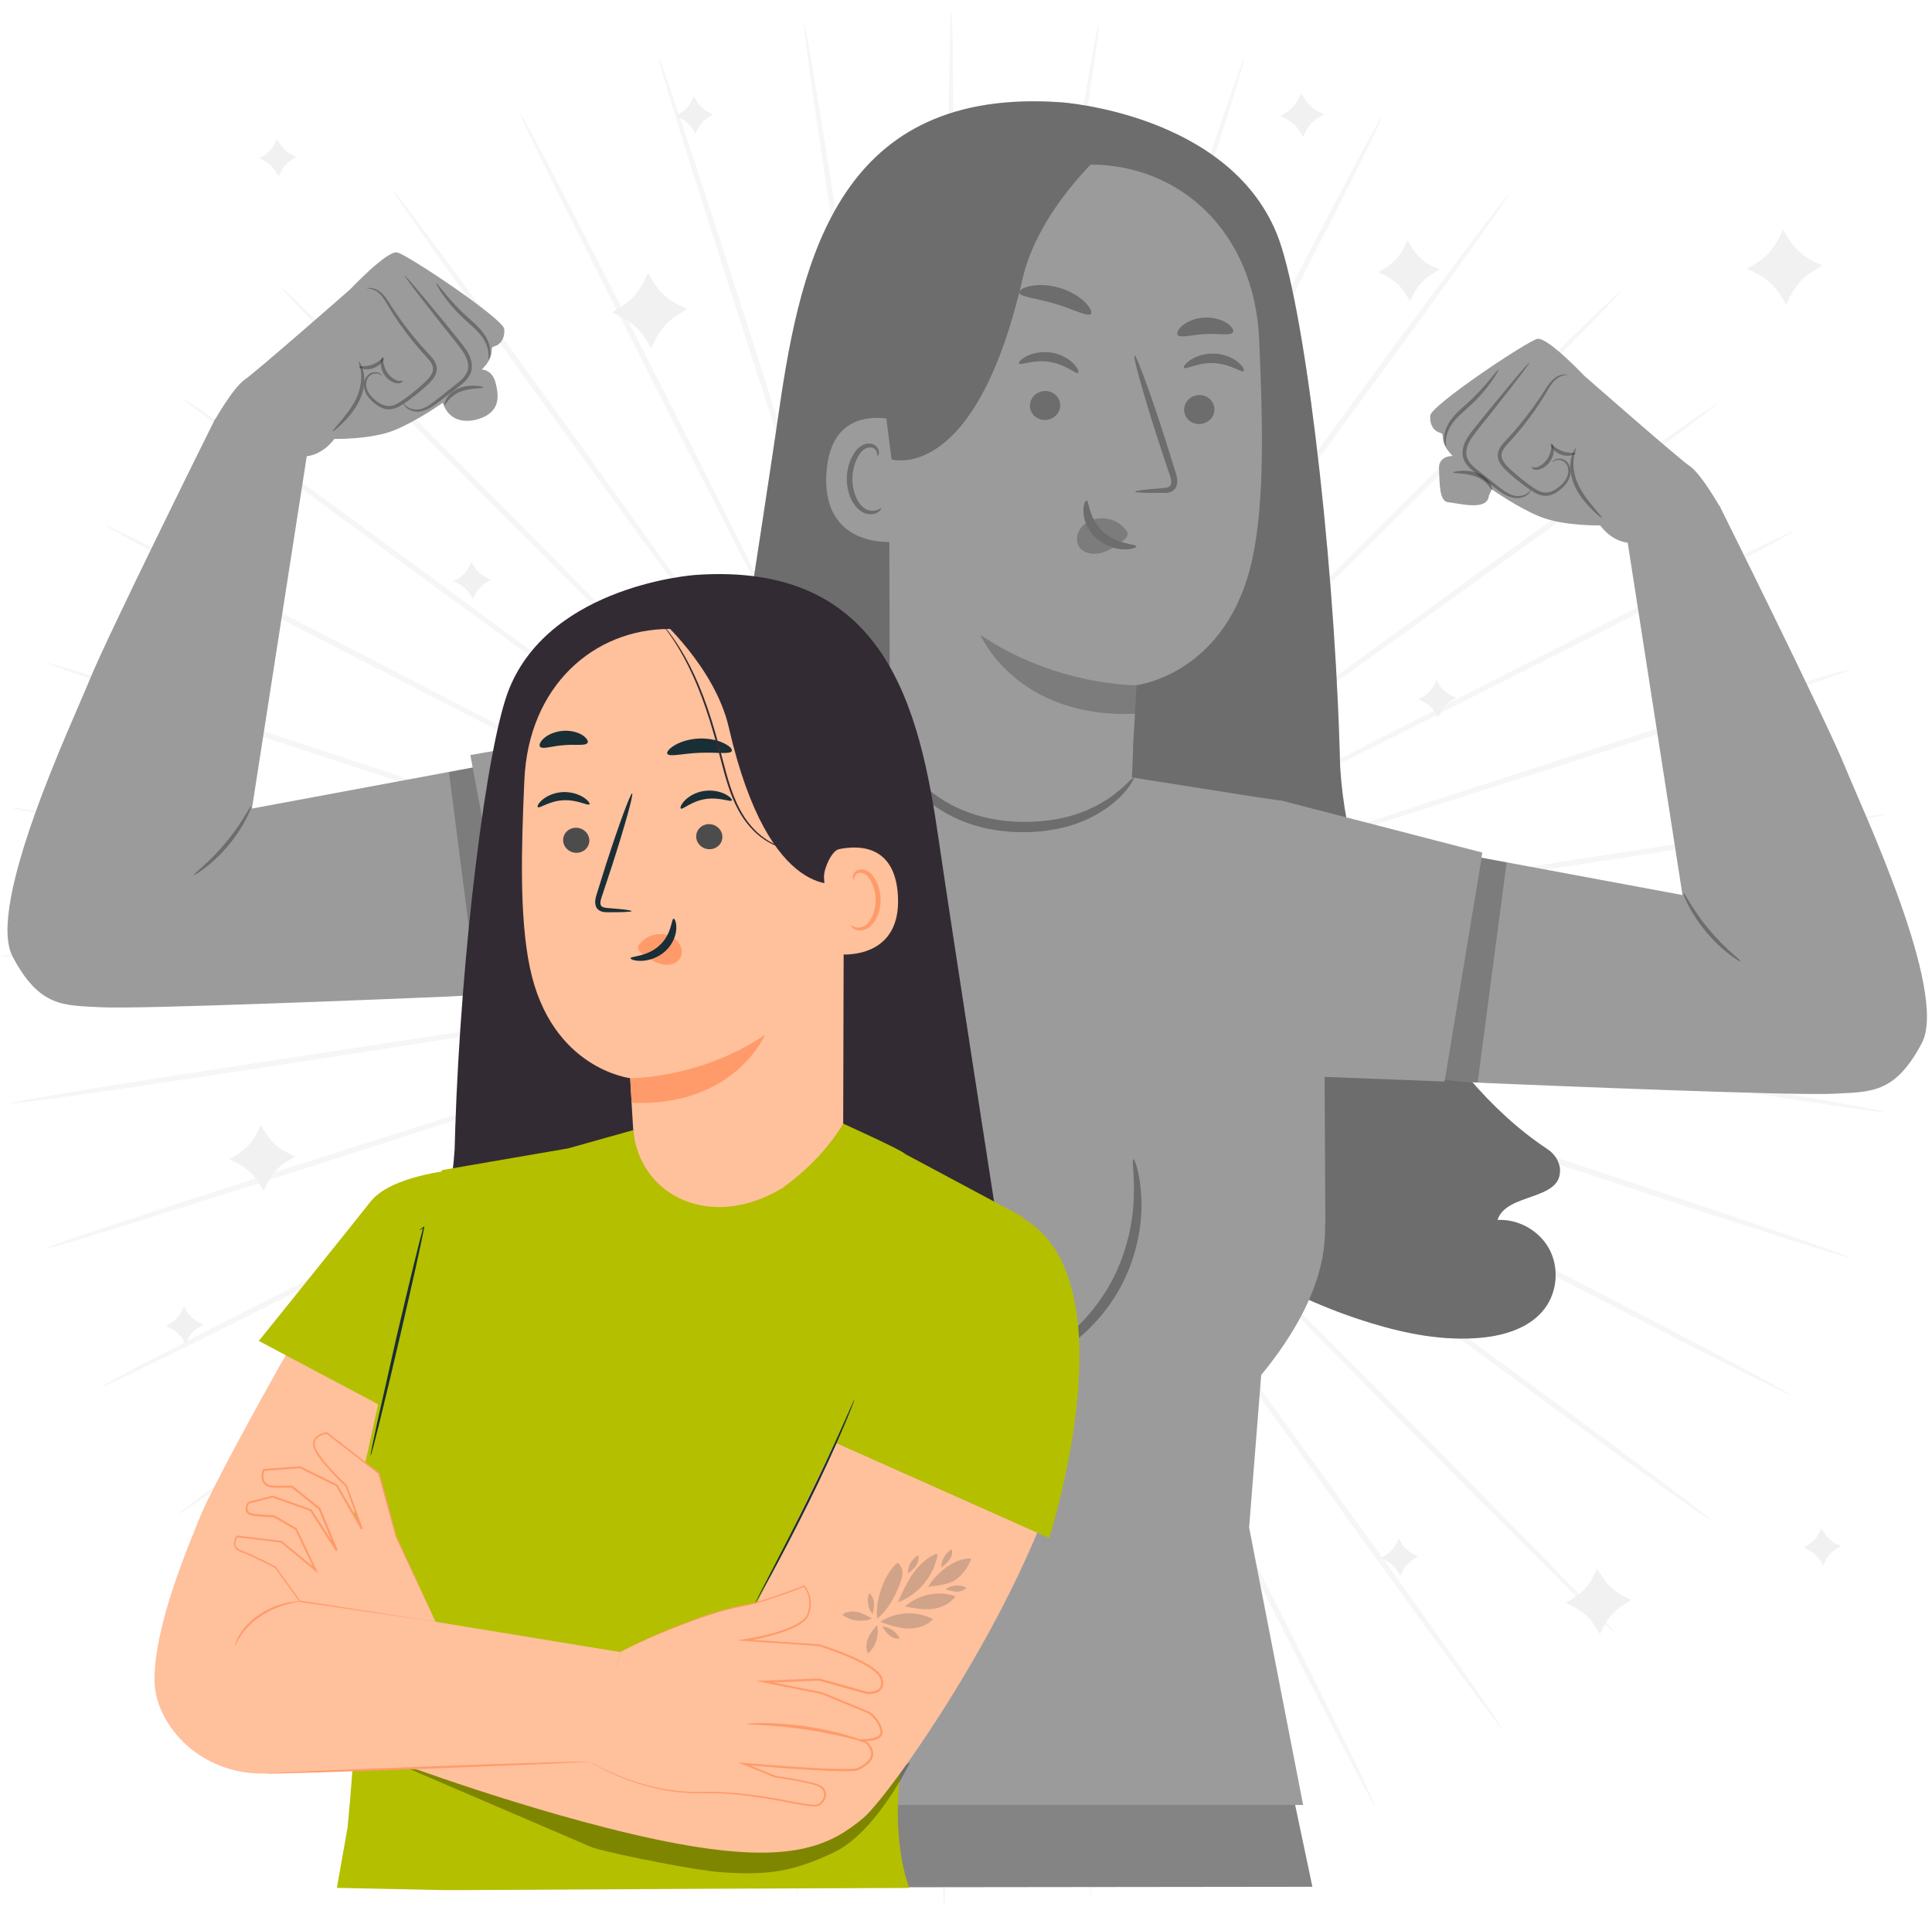 <?xml version="1.0" encoding="UTF-8"?><svg id="Calque_1" data-name="Calque 1" xmlns="http://www.w3.org/2000/svg" xmlns:xlink="http://www.w3.org/1999/xlink" version="1.1" viewBox="0 0 440 435"><defs><style>
      .cls-1 {
        fill: #b4bf00;
      }

      .cls-1, .cls-2, .cls-3, .cls-4, .cls-5, .cls-6, .cls-7, .cls-8, .cls-9, .cls-10, .cls-11, .cls-12 {
        stroke-width: 0px;
      }

      .cls-2 {
        fill: #ebebeb;
      }

      .cls-13 {
        clip-path: url(#clippath);
      }

      .cls-3 {
        fill: none;
      }

      .cls-4 {
        fill: #e0e0e0;
      }

      .cls-5 {
        fill: #ffc09c;
      }

      .cls-6 {
        fill: #1a2e35;
      }

      .cls-7 {
        fill: #ff9b6a;
      }

      .cls-14 {
        clip-path: url(#clippath-1);
      }

      .cls-15 {
        clip-path: url(#clippath-4);
      }

      .cls-16 {
        clip-path: url(#clippath-3);
      }

      .cls-17 {
        clip-path: url(#clippath-2);
      }

      .cls-18 {
        clip-path: url(#clippath-7);
      }

      .cls-19 {
        clip-path: url(#clippath-8);
      }

      .cls-20 {
        clip-path: url(#clippath-6);
      }

      .cls-21 {
        clip-path: url(#clippath-5);
      }

      .cls-22 {
        clip-path: url(#clippath-9);
      }

      .cls-8 {
        fill: #848484;
      }

      .cls-9 {
        fill: #000;
      }

      .cls-23 {
        clip-path: url(#clippath-60);
      }

      .cls-24 {
        clip-path: url(#clippath-20);
      }

      .cls-25 {
        clip-path: url(#clippath-21);
      }

      .cls-26 {
        clip-path: url(#clippath-24);
      }

      .cls-27 {
        clip-path: url(#clippath-23);
      }

      .cls-28 {
        clip-path: url(#clippath-22);
      }

      .cls-29 {
        clip-path: url(#clippath-25);
      }

      .cls-30 {
        clip-path: url(#clippath-44);
      }

      .cls-31 {
        clip-path: url(#clippath-45);
      }

      .cls-32 {
        clip-path: url(#clippath-40);
      }

      .cls-33 {
        clip-path: url(#clippath-42);
      }

      .cls-34 {
        clip-path: url(#clippath-41);
      }

      .cls-35 {
        clip-path: url(#clippath-47);
      }

      .cls-36 {
        clip-path: url(#clippath-43);
      }

      .cls-37 {
        clip-path: url(#clippath-46);
      }

      .cls-38 {
        clip-path: url(#clippath-48);
      }

      .cls-39 {
        clip-path: url(#clippath-49);
      }

      .cls-40 {
        clip-path: url(#clippath-27);
      }

      .cls-41 {
        clip-path: url(#clippath-28);
      }

      .cls-42 {
        clip-path: url(#clippath-26);
      }

      .cls-43 {
        clip-path: url(#clippath-29);
      }

      .cls-44 {
        clip-path: url(#clippath-34);
      }

      .cls-45 {
        clip-path: url(#clippath-35);
      }

      .cls-46 {
        clip-path: url(#clippath-36);
      }

      .cls-47 {
        clip-path: url(#clippath-37);
      }

      .cls-48 {
        clip-path: url(#clippath-39);
      }

      .cls-49 {
        clip-path: url(#clippath-33);
      }

      .cls-50 {
        clip-path: url(#clippath-32);
      }

      .cls-51 {
        clip-path: url(#clippath-30);
      }

      .cls-52 {
        clip-path: url(#clippath-38);
      }

      .cls-53 {
        clip-path: url(#clippath-31);
      }

      .cls-54 {
        clip-path: url(#clippath-53);
      }

      .cls-55 {
        clip-path: url(#clippath-54);
      }

      .cls-56 {
        clip-path: url(#clippath-50);
      }

      .cls-57 {
        clip-path: url(#clippath-51);
      }

      .cls-58 {
        clip-path: url(#clippath-52);
      }

      .cls-59 {
        clip-path: url(#clippath-55);
      }

      .cls-60 {
        clip-path: url(#clippath-56);
      }

      .cls-61 {
        clip-path: url(#clippath-57);
      }

      .cls-62 {
        clip-path: url(#clippath-58);
      }

      .cls-63 {
        clip-path: url(#clippath-61);
      }

      .cls-64 {
        clip-path: url(#clippath-64);
      }

      .cls-65 {
        clip-path: url(#clippath-62);
      }

      .cls-66 {
        clip-path: url(#clippath-67);
      }

      .cls-67 {
        clip-path: url(#clippath-59);
      }

      .cls-68 {
        clip-path: url(#clippath-65);
      }

      .cls-69 {
        clip-path: url(#clippath-63);
      }

      .cls-70 {
        clip-path: url(#clippath-66);
      }

      .cls-71 {
        clip-path: url(#clippath-14);
      }

      .cls-72 {
        clip-path: url(#clippath-13);
      }

      .cls-73 {
        clip-path: url(#clippath-12);
      }

      .cls-74 {
        clip-path: url(#clippath-10);
      }

      .cls-75 {
        clip-path: url(#clippath-15);
      }

      .cls-76 {
        clip-path: url(#clippath-17);
      }

      .cls-77 {
        clip-path: url(#clippath-16);
      }

      .cls-78 {
        clip-path: url(#clippath-19);
      }

      .cls-79 {
        clip-path: url(#clippath-11);
      }

      .cls-80 {
        clip-path: url(#clippath-18);
      }

      .cls-10 {
        fill: #4c4c4c;
      }

      .cls-11 {
        fill: #332b33;
      }

      .cls-81 {
        opacity: .2;
      }

      .cls-82 {
        opacity: .3;
      }

      .cls-83 {
        opacity: .45;
      }

      .cls-12 {
        fill: #9b9b9b;
      }
    </style><clipPath id="clippath"><rect class="cls-3" x="162.14" y="23.08" width="193.17" height="281.83"/></clipPath><clipPath id="clippath-1"><rect class="cls-3" x="162.14" y="23.07" width="193.17" height="281.83"/></clipPath><clipPath id="clippath-2"><rect class="cls-3" x="234.56" y="89.05" width="6.91" height="6.61"/></clipPath><clipPath id="clippath-3"><rect class="cls-3" x="234.56" y="89.05" width="6.91" height="6.61"/></clipPath><clipPath id="clippath-4"><rect class="cls-3" x="269.68" y="89.99" width="6.91" height="6.61"/></clipPath><clipPath id="clippath-5"><rect class="cls-3" x="269.68" y="89.99" width="6.91" height="6.61"/></clipPath><clipPath id="clippath-6"><rect class="cls-3" x="269.6" y="80.57" width="13.7" height="4.04"/></clipPath><clipPath id="clippath-7"><rect class="cls-3" x="269.6" y="80.57" width="13.7" height="4.04"/></clipPath><clipPath id="clippath-8"><rect class="cls-3" x="232.05" y="80.19" width="13.56" height="4.78"/></clipPath><clipPath id="clippath-9"><rect class="cls-3" x="232.05" y="80.19" width="13.56" height="4.78"/></clipPath><clipPath id="clippath-10"><rect class="cls-3" x="258.31" y="80.93" width="9.81" height="31.35"/></clipPath><clipPath id="clippath-11"><rect class="cls-3" x="258.31" y="80.93" width="9.81" height="31.35"/></clipPath><clipPath id="clippath-12"><rect class="cls-3" x="223.3" y="144.65" width="35.57" height="17.97"/></clipPath><clipPath id="clippath-13"><rect class="cls-3" x="223.3" y="144.65" width="35.57" height="17.97"/></clipPath><clipPath id="clippath-14"><rect class="cls-3" x="245.29" y="118.05" width="11.55" height="8.1"/></clipPath><clipPath id="clippath-15"><rect class="cls-3" x="245.29" y="118.06" width="11.55" height="8.1"/></clipPath><clipPath id="clippath-16"><rect class="cls-3" x="232.13" y="64.93" width="16.43" height="6.75"/></clipPath><clipPath id="clippath-17"><rect class="cls-3" x="232.13" y="64.93" width="16.43" height="6.75"/></clipPath><clipPath id="clippath-18"><rect class="cls-3" x="268.12" y="72.32" width="12.75" height="4.31"/></clipPath><clipPath id="clippath-19"><rect class="cls-3" x="268.12" y="72.32" width="12.75" height="4.31"/></clipPath><clipPath id="clippath-20"><rect class="cls-3" x="192.84" y="101.01" width="7.83" height="16.09"/></clipPath><clipPath id="clippath-21"><rect class="cls-3" x="192.84" y="101.02" width="7.83" height="16.09"/></clipPath><clipPath id="clippath-22"><rect class="cls-3" x="197.74" y="32.71" width="53.67" height="72.17"/></clipPath><clipPath id="clippath-23"><rect class="cls-3" x="197.74" y="32.71" width="53.67" height="72.17"/></clipPath><clipPath id="clippath-24"><rect class="cls-3" x="246.74" y="114" width="12.07" height="11.13"/></clipPath><clipPath id="clippath-25"><rect class="cls-3" x="246.74" y="114" width="12.07" height="11.13"/></clipPath><clipPath id="clippath-26"><rect class="cls-3" x="357.6" y="102.02" width="7.2" height="15.94"/></clipPath><clipPath id="clippath-27"><rect class="cls-3" x="357.6" y="102.02" width="7.2" height="15.94"/></clipPath><clipPath id="clippath-28"><rect class="cls-3" x="348.82" y="101.06" width="5.03" height="5.95"/></clipPath><clipPath id="clippath-29"><rect class="cls-3" x="348.82" y="101.06" width="5.03" height="5.95"/></clipPath><clipPath id="clippath-30"><rect class="cls-3" x="341.07" y="85.28" width="16.6" height="27.68"/></clipPath><clipPath id="clippath-31"><rect class="cls-3" x="341.07" y="85.28" width="16.6" height="27.68"/></clipPath><clipPath id="clippath-32"><rect class="cls-3" x="353.15" y="101.15" width="5.7" height="2.68"/></clipPath><clipPath id="clippath-33"><rect class="cls-3" x="353.15" y="101.15" width="5.7" height="2.68"/></clipPath><clipPath id="clippath-34"><rect class="cls-3" x="333.07" y="82.45" width="15.55" height="31.03"/></clipPath><clipPath id="clippath-35"><rect class="cls-3" x="333.07" y="82.45" width="15.55" height="31.03"/></clipPath><clipPath id="clippath-36"><rect class="cls-3" x="328.91" y="84.14" width="12.39" height="17.49"/></clipPath><clipPath id="clippath-37"><rect class="cls-3" x="328.91" y="84.14" width="12.39" height="17.49"/></clipPath><clipPath id="clippath-38"><rect class="cls-3" x="330.95" y="107.22" width="8.87" height="4.39"/></clipPath><clipPath id="clippath-39"><rect class="cls-3" x="330.95" y="107.22" width="8.87" height="4.39"/></clipPath><clipPath id="clippath-40"><rect class="cls-3" x="383.36" y="203.38" width="13.07" height="15.62"/></clipPath><clipPath id="clippath-41"><rect class="cls-3" x="383.36" y="203.38" width="13.07" height="15.62"/></clipPath><clipPath id="clippath-42"><rect class="cls-3" x="329.03" y="195.38" width="14.09" height="51.25"/></clipPath><clipPath id="clippath-43"><rect class="cls-3" x="329.03" y="195.38" width="14.09" height="51.25"/></clipPath><clipPath id="clippath-44"><rect class="cls-3" x="75.78" y="82.32" width="7.2" height="15.94"/></clipPath><clipPath id="clippath-45"><rect class="cls-3" x="75.77" y="82.32" width="7.2" height="15.94"/></clipPath><clipPath id="clippath-46"><rect class="cls-3" x="86.72" y="81.36" width="5.03" height="5.96"/></clipPath><clipPath id="clippath-47"><rect class="cls-3" x="86.72" y="81.36" width="5.03" height="5.96"/></clipPath><clipPath id="clippath-48"><rect class="cls-3" x="82.9" y="65.58" width="16.6" height="27.68"/></clipPath><clipPath id="clippath-49"><rect class="cls-3" x="82.9" y="65.58" width="16.6" height="27.68"/></clipPath><clipPath id="clippath-50"><rect class="cls-3" x="81.73" y="81.45" width="5.7" height="2.66"/></clipPath><clipPath id="clippath-51"><rect class="cls-3" x="81.73" y="81.45" width="5.7" height="2.66"/></clipPath><clipPath id="clippath-52"><rect class="cls-3" x="91.97" y="62.75" width="15.55" height="31.03"/></clipPath><clipPath id="clippath-53"><rect class="cls-3" x="91.97" y="62.75" width="15.55" height="31.03"/></clipPath><clipPath id="clippath-54"><rect class="cls-3" x="99.26" y="64.44" width="12.39" height="17.49"/></clipPath><clipPath id="clippath-55"><rect class="cls-3" x="99.26" y="64.44" width="12.39" height="17.49"/></clipPath><clipPath id="clippath-56"><rect class="cls-3" x="101.24" y="87.85" width="8.87" height="4.39"/></clipPath><clipPath id="clippath-57"><rect class="cls-3" x="101.24" y="87.85" width="8.87" height="4.39"/></clipPath><clipPath id="clippath-58"><rect class="cls-3" x="44.15" y="183.67" width="13.07" height="15.62"/></clipPath><clipPath id="clippath-59"><rect class="cls-3" x="44.15" y="183.67" width="13.07" height="15.62"/></clipPath><clipPath id="clippath-60"><rect class="cls-3" x="102.24" y="174.83" width="15.03" height="51.73"/></clipPath><clipPath id="clippath-61"><rect class="cls-3" x="102.23" y="174.83" width="15.03" height="51.73"/></clipPath><clipPath id="clippath-62"><rect class="cls-3" x="201.57" y="167.53" width="56.6" height="22.04"/></clipPath><clipPath id="clippath-63"><rect class="cls-3" x="201.57" y="167.53" width="56.6" height="22.04"/></clipPath><clipPath id="clippath-64"><rect class="cls-3" x="232.31" y="264.04" width="27.66" height="47.59"/></clipPath><clipPath id="clippath-65"><rect class="cls-3" x="232.31" y="264.04" width="27.66" height="47.59"/></clipPath><clipPath id="clippath-66"><rect class="cls-3" x="92.84" y="401.47" width="114.4" height="25.25"/></clipPath><clipPath id="clippath-67"><rect class="cls-3" x="92.85" y="401.47" width="114.4" height="25.25"/></clipPath></defs><g><g class="cls-83"><path class="cls-2" d="m277.48 219.2c-42.65-.42-81.24-.78-109.21-1.05c-13.95-.06-25.25-.12-33.09-.16c-3.88 0-6.91 0-9 .03c-1.01 0-1.78.03-2.34.03s-.81.03-.81.04s.27.04.79.05c.56 0 1.34.03 2.34.05c2.09.03 5.12.06 9 .12c7.84.04 19.14.1 33.09.18c27.98 0 66.57.04 109.21.06c42.63 0 81.22.05 109.17.26c13.97.1 25.27.23 33.09.39c3.91.08 6.94.16 9 .23s3.14.16 3.14.23s-1.08.14-3.14.21c-2.07.06-5.09.1-9 .14c-7.82.08-19.13.09-33.09.04c-27.95-.08-66.55-.42-109.17-.86"/><path class="cls-2" d="m276.64 228.82c-42.07-7.04-80.13-13.4-107.72-18.01c-13.78-2.23-24.92-4.04-32.66-5.3c-3.84-.6-6.83-1.05-8.9-1.38c-1-.14-1.77-.25-2.31-.32c-.52-.06-.79-.09-.79-.08s.26.08.78.18c.55.1 1.31.23 2.3.42c2.07.35 5.04.86 8.87 1.52c7.74 1.26 18.9 3.08 32.66 5.32c27.64 4.36 65.76 10.38 107.89 17.03c42.11 6.61 80.24 12.66 107.81 17.21c13.79 2.27 24.94 4.16 32.64 5.52c3.84.69 6.83 1.23 8.86 1.64s3.08.65 3.07.73c0 .08-1.09-.03-3.13-.29s-5.05-.69-8.91-1.26c-7.73-1.14-18.91-2.88-32.7-5.09c-27.6-4.42-65.67-10.75-107.71-17.82"/><path class="cls-2" d="m274.29 238.2c-40.43-13.57-77.02-25.86-103.54-34.77c-13.25-4.38-23.98-7.92-31.43-10.38c-3.7-1.19-6.58-2.12-8.57-2.75c-.96-.3-1.7-.53-2.23-.69c-.51-.16-.77-.22-.77-.21s.25.12.74.3c.52.18 1.26.44 2.21.78c1.97.68 4.84 1.65 8.52 2.9c7.44 2.47 18.17 6.01 31.42 10.4c26.6 8.66 63.3 20.6 103.85 33.81c40.55 13.16 77.24 25.14 103.76 33.98c13.26 4.42 23.98 8.04 31.35 10.6c3.69 1.29 6.56 2.3 8.48 3.01c1.94.71 2.94 1.13 2.91 1.19c-.03.08-1.08-.19-3.05-.77c-1.97-.57-4.88-1.47-8.61-2.64c-7.45-2.35-18.22-5.82-31.5-10.18c-26.55-8.71-63.16-20.96-103.55-34.57"/><path class="cls-2" d="m270.49 247.07c-37.79-19.77-71.99-37.65-96.78-50.61c-12.4-6.4-22.43-11.6-29.4-15.2c-3.47-1.75-6.17-3.13-8.03-4.08c-.91-.44-1.6-.79-2.1-1.04c-.48-.23-.73-.34-.73-.32s.22.16.69.42c.49.26 1.17.64 2.05 1.12c1.84.97 4.52 2.38 7.96 4.2c6.96 3.61 17 8.81 29.39 15.22c24.91 12.74 59.26 30.31 97.24 49.73c37.96 19.38 72.32 36.99 97.11 49.87c12.4 6.44 22.4 11.7 29.3 15.4c3.44 1.84 6.12 3.3 7.91 4.3c1.79 1.01 2.71 1.57 2.69 1.64c-.04.06-1.03-.36-2.88-1.25c-1.86-.88-4.58-2.22-8.08-3.96c-7-3.49-17.07-8.62-29.49-15.01c-24.85-12.78-59.07-30.65-96.82-50.43"/><path class="cls-2" d="m265.36 255.25c-34.24-25.43-65.22-48.44-87.68-65.12c-11.25-8.26-20.35-14.96-26.66-19.61c-3.14-2.27-5.6-4.05-7.29-5.27c-.82-.58-1.45-1.03-1.91-1.35c-.43-.3-.66-.44-.68-.43c0 0 .19.18.61.51c.44.34 1.06.81 1.86 1.43c1.68 1.25 4.09 3.07 7.21 5.39c6.32 4.65 15.42 11.35 26.65 19.62c22.61 16.48 53.81 39.21 88.26 64.31c34.47 25.08 65.65 47.83 88.12 64.44c11.23 8.3 20.3 15.07 26.53 19.78c3.12 2.36 5.52 4.21 7.14 5.48c1.61 1.27 2.44 1.97 2.39 2.04c-.05.06-.96-.52-2.66-1.68s-4.18-2.91-7.36-5.18c-6.36-4.55-15.52-11.18-26.79-19.44c-22.55-16.51-53.56-39.5-87.76-64.94"/><path class="cls-2" d="m259.01 262.52c-29.87-30.44-56.9-57.99-76.48-77.96c-9.82-9.91-17.77-17.94-23.3-23.51c-2.75-2.74-4.9-4.87-6.38-6.35c-.73-.7-1.27-1.25-1.68-1.62c-.38-.36-.58-.55-.6-.53c0 0 .17.22.53.6c.39.4.92.96 1.61 1.69c1.45 1.49 3.57 3.66 6.29 6.44c5.52 5.57 13.47 13.61 23.27 23.53c19.77 19.79 47.05 47.09 77.19 77.26c30.16 30.13 57.41 57.47 77.03 77.37c9.81 9.95 17.72 18.04 23.13 23.68c2.71 2.82 4.81 5.01 6.2 6.53c1.4 1.51 2.1 2.34 2.05 2.39s-.87-.66-2.36-2.08s-3.68-3.52-6.47-6.26c-5.57-5.48-13.59-13.46-23.44-23.36c-19.7-19.82-46.76-47.35-76.59-77.8"/><path class="cls-2" d="m251.61 268.72c-24.77-34.72-47.18-66.13-63.43-88.91c-8.16-11.33-14.77-20.48-19.35-26.85c-2.3-3.14-4.08-5.57-5.31-7.26c-.61-.81-1.06-1.43-1.4-1.87c-.32-.42-.49-.62-.51-.62s.13.23.43.68c.31.45.75 1.09 1.32 1.92c1.21 1.7 2.96 4.17 5.21 7.34c4.58 6.36 11.18 15.53 19.34 26.86c16.46 22.62 39.16 53.83 64.24 88.33c25.09 34.46 47.78 65.69 64.06 88.41c8.14 11.35 14.69 20.57 19.17 26.99c2.23 3.21 3.96 5.7 5.1 7.42c1.14 1.71 1.71 2.64 1.65 2.68c-.06.04-.75-.79-2.01-2.42s-3.08-4.05-5.42-7.2c-4.66-6.27-11.33-15.4-19.52-26.73c-16.38-22.64-38.82-54.04-63.56-88.77"/><path class="cls-2" d="m243.34 273.68c-19.04-38.17-36.26-72.7-48.74-97.73c-6.29-12.46-11.38-22.55-14.92-29.55c-1.78-3.45-3.16-6.14-4.12-8c-.47-.9-.83-1.57-1.09-2.07c-.25-.47-.39-.7-.4-.69c0 0 .09.26.31.74c.25.51.57 1.19 1.01 2.1c.92 1.87 2.26 4.58 3.99 8.07c3.53 7 8.61 17.09 14.9 29.56c12.71 24.92 30.25 59.3 49.64 97.29c19.4 37.95 36.92 72.35 49.44 97.33c6.26 12.48 11.29 22.61 14.72 29.65c1.71 3.52 3.01 6.25 3.88 8.12c.86 1.87 1.29 2.87 1.21 2.91c-.06.04-.62-.9-1.61-2.7c-.99-1.81-2.42-4.48-4.22-7.95c-3.62-6.92-8.78-16.99-15.1-29.46c-12.64-24.92-29.9-59.46-48.9-97.62"/><path class="cls-2" d="m234.39 277.29c-12.79-40.69-24.36-77.5-32.75-104.19c-4.25-13.29-7.69-24.05-10.08-31.52c-1.21-3.69-2.16-6.57-2.81-8.55c-.32-.95-.57-1.69-.75-2.22c-.18-.49-.27-.75-.29-.74c0 0 .05.27.19.78c.16.53.38 1.27.66 2.25c.62 2 1.52 4.88 2.68 8.6c2.39 7.47 5.82 18.23 10.07 31.53c8.64 26.61 20.55 63.31 33.72 103.89c13.18 40.53 25.08 77.26 33.52 103.9c4.22 13.33 7.6 24.12 9.86 31.59c1.13 3.74 2 6.65 2.56 8.64c.56 1.99.82 3.04.74 3.05c-.08.03-.48-.99-1.17-2.92s-1.68-4.81-2.92-8.51c-2.48-7.42-6-18.16-10.27-31.46c-8.56-26.6-20.17-63.42-32.92-104.1"/><path class="cls-2" d="m224.97 279.43c-6.23-42.18-11.87-80.37-15.96-108.04c-2.1-13.79-3.82-24.96-5-32.72c-.61-3.84-1.09-6.82-1.43-8.88c-.17-.99-.3-1.75-.4-2.31c-.09-.52-.16-.78-.17-.78s0 .27.08.79c.08.56.18 1.32.31 2.32c.3 2.07.73 5.07 1.29 8.91c1.18 7.75 2.87 18.92 4.97 32.72c4.34 27.64 10.33 65.77 16.95 107.9c6.65 42.11 12.6 80.25 16.75 107.88c2.08 13.82 3.7 25.01 4.77 32.75c.53 3.87.92 6.88 1.17 8.92c.25 2.04.32 3.13.25 3.14c-.08 0-.31-1.05-.69-3.07c-.38-2.03-.9-5.01-1.55-8.87c-1.29-7.71-3.07-18.88-5.2-32.69c-4.27-27.61-9.95-65.8-16.14-107.98"/><path class="cls-2" d="m215.35 280.1c.39-42.65.73-81.24.99-109.21c.05-13.95.1-25.25.14-33.09c0-3.88-.03-6.91-.03-9c0-1.01-.03-1.78-.04-2.34c0-.53-.03-.79-.04-.79s-.04.27-.05.79c0 .56-.03 1.32-.05 2.34c-.03 2.09-.06 5.12-.1 9c-.04 7.84-.09 19.14-.16 33.09v109.21c.03 42.63 0 81.22-.19 109.17c-.09 13.97-.22 25.29-.36 33.09c-.08 3.91-.14 6.94-.23 9c-.08 2.05-.16 3.14-.23 3.14s-.14-1.08-.21-3.14c-.06-2.07-.1-5.09-.14-9c-.08-7.82-.1-19.12-.06-33.09c.06-27.95.38-66.55.79-109.17"/><path class="cls-2" d="m205.72 279.25c7.01-42.07 13.35-80.13 17.95-107.73c2.22-13.78 4.03-24.92 5.27-32.68c.6-3.84 1.05-6.83 1.36-8.9c.14-1 .25-1.77.32-2.32c.06-.52.09-.79.08-.79s-.08.26-.18.78c-.1.55-.23 1.31-.42 2.3c-.35 2.05-.86 5.04-1.51 8.87c-1.26 7.74-3.07 18.9-5.3 32.66c-4.35 27.64-10.34 65.76-16.96 107.89c-6.58 42.12-12.61 80.24-17.14 107.82c-2.26 13.79-4.14 24.94-5.51 32.64c-.68 3.84-1.23 6.83-1.62 8.86c-.4 2.03-.65 3.08-.73 3.07c-.08 0 0-1.09.27-3.13c.26-2.04.68-5.05 1.25-8.91c1.14-7.73 2.87-18.91 5.08-32.7c4.4-27.6 10.71-65.68 17.75-107.72"/><path class="cls-2" d="m196.35 276.91c13.55-40.44 25.81-77.03 34.7-103.56c4.36-13.25 7.9-23.99 10.35-31.43c1.18-3.7 2.12-6.58 2.75-8.57c.3-.96.52-1.7.69-2.23c.14-.51.22-.77.19-.78c0 0-.12.25-.3.74c-.18.52-.44 1.26-.78 2.21c-.68 1.97-1.64 4.84-2.88 8.52c-2.45 7.45-6 18.18-10.38 31.43c-8.64 26.61-20.56 63.31-33.74 103.88c-13.13 40.55-25.09 77.25-33.91 103.77c-4.4 13.26-8.01 23.98-10.57 31.37c-1.27 3.69-2.29 6.56-3 8.48c-.71 1.94-1.13 2.94-1.19 2.91c-.08-.03.19-1.08.77-3.05c.57-1.97 1.47-4.88 2.64-8.61c2.34-7.45 5.81-18.22 10.16-31.5c8.7-26.56 20.92-63.17 34.51-103.58"/><path class="cls-2" d="m187.48 273.12c19.74-37.81 37.6-72.02 50.55-96.81c6.4-12.4 11.58-22.44 15.17-29.42c1.75-3.47 3.12-6.17 4.07-8.03c.44-.91.79-1.6 1.04-2.1c.23-.48.34-.73.32-.73s-.16.22-.42.69c-.26.49-.64 1.17-1.12 2.05c-.97 1.84-2.38 4.52-4.2 7.96c-3.6 6.97-8.79 17-15.2 29.4c-12.73 24.91-30.27 59.29-49.66 97.26c-19.35 37.98-36.94 72.34-49.82 97.15c-6.44 12.4-11.69 22.42-15.38 29.3c-1.84 3.44-3.29 6.12-4.3 7.91s-1.57 2.73-1.64 2.69s.36-1.03 1.25-2.9c.88-1.86 2.22-4.58 3.96-8.08c3.48-6.99 8.61-17.08 14.99-29.51c12.77-24.86 30.61-59.09 50.37-96.86"/><path class="cls-2" d="m179.29 267.99c25.4-34.25 48.41-65.25 65.07-87.72c8.26-11.25 14.95-20.35 19.59-26.68c2.27-3.16 4.05-5.6 5.27-7.3c.58-.82 1.03-1.45 1.35-1.91c.3-.43.44-.66.43-.68c0 0-.18.19-.51.61c-.34.44-.81 1.06-1.42 1.86c-1.25 1.68-3.05 4.09-5.38 7.21c-4.65 6.32-11.34 15.43-19.61 26.66c-16.46 22.62-39.17 53.82-64.26 88.32c-25.05 34.48-47.79 65.68-64.39 88.16c-8.3 11.25-15.05 20.31-19.77 26.55c-2.36 3.12-4.21 5.52-5.48 7.14c-1.27 1.61-1.97 2.44-2.04 2.4c-.06-.05.52-.96 1.68-2.66s2.91-4.18 5.17-7.36c4.55-6.36 11.17-15.52 19.43-26.79c16.49-22.56 39.47-53.57 64.89-87.8"/><path class="cls-2" d="m172.02 261.65c30.43-29.88 57.96-56.92 77.91-76.54c9.91-9.83 17.92-17.78 23.49-23.31c2.74-2.75 4.87-4.9 6.34-6.38c.7-.73 1.25-1.29 1.62-1.68c.36-.38.55-.58.53-.6c0 0-.22.17-.6.53c-.4.39-.96.92-1.69 1.61c-1.49 1.45-3.66 3.57-6.44 6.29c-5.57 5.52-13.6 13.47-23.52 23.29c-19.78 19.78-47.07 47.08-77.22 77.24c-30.12 30.17-57.43 57.44-77.32 77.07c-9.95 9.82-18.03 17.73-23.66 23.14c-2.82 2.71-5.01 4.81-6.52 6.2c-1.51 1.4-2.34 2.1-2.39 2.05s.66-.87 2.07-2.36c1.42-1.49 3.52-3.68 6.26-6.47c5.47-5.58 13.46-13.6 23.35-23.46c19.81-19.72 47.31-46.79 77.76-76.64"/><path class="cls-2" d="m165.81 254.25c34.7-24.79 66.11-47.22 88.87-63.48c11.31-8.17 20.48-14.78 26.83-19.36c3.13-2.3 5.57-4.09 7.26-5.32c.81-.61 1.43-1.08 1.87-1.4c.42-.32.62-.49.62-.51s-.23.13-.68.43c-.45.31-1.09.77-1.92 1.34c-1.7 1.21-4.17 2.96-7.34 5.21c-6.36 4.58-15.53 11.2-26.85 19.35c-22.61 16.47-53.82 39.18-88.29 64.29c-34.44 25.12-65.67 47.82-88.37 64.11c-11.35 8.14-20.57 14.7-26.98 19.18c-3.19 2.23-5.7 3.96-7.42 5.1s-2.62 1.71-2.68 1.65s.78-.75 2.42-2.01c1.62-1.26 4.05-3.09 7.2-5.42c6.27-4.66 15.4-11.34 26.72-19.53c22.62-16.39 54.02-38.86 88.73-63.61"/><path class="cls-2" d="m160.85 245.98c38.16-19.05 72.68-36.3 97.71-48.81c12.46-6.3 22.53-11.39 29.53-14.94c3.45-1.78 6.14-3.17 8-4.12c.9-.47 1.57-.83 2.07-1.09c.47-.25.7-.39.69-.4c0 0-.26.09-.74.31c-.51.23-1.19.57-2.1 1.01c-1.87.92-4.58 2.27-8.07 4c-7 3.53-17.09 8.62-29.55 14.91c-24.91 12.73-59.28 30.29-97.25 49.7c-37.94 19.43-72.33 36.96-97.3 49.51c-12.48 6.27-22.61 11.31-29.64 14.73c-3.52 1.71-6.25 3.03-8.12 3.88c-1.87.87-2.87 1.29-2.91 1.21c-.04-.06.9-.62 2.7-1.61c1.81-.99 4.48-2.42 7.95-4.23c6.92-3.62 16.99-8.79 29.44-15.12c24.91-12.66 59.43-29.94 97.58-48.95"/><path class="cls-2" d="m157.23 237.03c40.68-12.82 77.48-24.42 104.17-32.82c13.29-4.26 24.05-7.71 31.52-10.1c3.69-1.21 6.56-2.16 8.55-2.82c.95-.32 1.69-.57 2.21-.75c.49-.18.75-.27.74-.29c0 0-.27.05-.78.19c-.53.16-1.27.38-2.25.68c-2 .62-4.88 1.52-8.6 2.68c-7.47 2.39-18.23 5.83-31.52 10.08c-26.6 8.65-63.3 20.59-103.86 33.78c-40.52 13.22-77.24 25.13-103.88 33.59c-13.31 4.23-24.11 7.61-31.59 9.88c-3.74 1.14-6.65 2-8.62 2.56c-1.97.56-3.04.82-3.05.74c-.03-.08.97-.48 2.92-1.17c1.94-.7 4.81-1.68 8.51-2.92c7.4-2.49 18.16-6.01 31.46-10.3c26.6-8.58 63.41-20.21 104.07-32.99"/><path class="cls-2" d="m155.07 227.63c42.18-6.26 80.37-11.92 108.03-16.03c13.79-2.12 24.96-3.83 32.72-5.01c3.83-.62 6.82-1.09 8.88-1.43c.99-.17 1.75-.3 2.31-.4c.52-.09.78-.16.78-.17s-.27 0-.79.08c-.55.08-1.32.17-2.32.31c-2.07.3-5.07.74-8.91 1.29c-7.75 1.18-18.92 2.88-32.72 5c-27.64 4.36-65.76 10.36-107.89 17.01c-42.11 6.68-80.24 12.65-107.88 16.82c-13.82 2.09-25 3.73-32.74 4.79c-3.87.53-6.88.94-8.92 1.17c-2.04.25-3.12.32-3.13.25c0-.08 1.04-.31 3.07-.7c2.03-.38 5.01-.91 8.87-1.55c7.71-1.3 18.87-3.08 32.68-5.22c27.61-4.29 65.8-9.99 107.97-16.21"/><path class="cls-2" d="m154.41 217.99c42.65.36 81.24.68 109.21.92c13.95.05 25.25.09 33.09.12c3.88 0 6.91-.03 9-.03c1.01 0 1.78-.03 2.34-.04c.53 0 .79-.03.79-.04s-.27-.04-.79-.05c-.56 0-1.34-.03-2.34-.05c-2.09-.03-5.12-.06-9-.1c-7.84-.04-19.14-.08-33.09-.14c-27.98 0-66.57.04-109.21.06c-42.63.05-81.22.05-109.17-.12c-13.97-.08-25.29-.21-33.09-.34c-3.91-.06-6.94-.14-9-.22c-2.05-.08-3.14-.16-3.14-.23s1.08-.14 3.14-.21s5.09-.12 9-.16c7.82-.08 19.12-.12 33.09-.09c27.95.04 66.55.34 109.17.73"/><path class="cls-2" d="m155.25 208.36c42.07 6.99 80.15 13.3 107.75 17.88c13.78 2.22 24.94 4.01 32.68 5.26c3.84.58 6.83 1.05 8.9 1.36c1 .14 1.77.25 2.32.32c.52.06.79.09.79.08s-.26-.08-.78-.18c-.55-.1-1.31-.23-2.3-.42c-2.05-.35-5.04-.86-8.87-1.51c-7.74-1.25-18.9-3.05-32.68-5.29c-27.64-4.32-65.77-10.3-107.9-16.9c-42.12-6.56-80.25-12.56-107.82-17.08c-13.79-2.25-24.94-4.13-32.64-5.48c-3.84-.68-6.83-1.22-8.86-1.62s-3.08-.65-3.07-.73c0-.08 1.09 0 3.13.27c2.04.26 5.05.68 8.92 1.25c7.73 1.13 18.91 2.86 32.7 5.05c27.6 4.39 65.68 10.68 107.73 17.69"/><path class="cls-2" d="m157.59 198.99c40.44 13.52 77.06 25.75 103.58 34.63c13.26 4.36 23.99 7.88 31.44 10.34c3.7 1.18 6.58 2.1 8.57 2.74c.96.3 1.7.52 2.23.69c.51.16.77.22.78.21c0 0-.25-.12-.74-.3c-.52-.18-1.26-.44-2.21-.78c-1.97-.66-4.84-1.64-8.52-2.88c-7.45-2.45-18.18-6-31.43-10.36c-26.61-8.62-63.33-20.52-103.9-33.68c-40.56-13.1-77.28-25.04-103.8-33.83c-13.26-4.4-23.98-8.01-31.37-10.56c-3.69-1.27-6.56-2.29-8.48-3c-1.94-.71-2.94-1.12-2.91-1.19s1.08.19 3.05.77c1.97.57 4.88 1.47 8.61 2.64c7.45 2.34 18.22 5.79 31.51 10.14c26.56 8.68 63.19 20.88 103.6 34.43"/><path class="cls-2" d="m161.37 190.12c37.82 19.72 72.04 37.56 96.85 50.5c12.4 6.39 22.46 11.57 29.42 15.16c3.47 1.75 6.17 3.12 8.03 4.07c.91.44 1.6.79 2.1 1.03c.48.23.73.34.73.32s-.22-.16-.69-.42c-.49-.26-1.17-.64-2.07-1.12c-1.84-.97-4.52-2.38-7.96-4.18c-6.97-3.6-17.01-8.78-29.42-15.18c-24.92-12.7-59.3-30.24-97.3-49.61c-37.99-19.34-72.37-36.9-97.17-49.76c-12.4-6.43-22.42-11.68-29.31-15.35c-3.45-1.84-6.12-3.29-7.91-4.3c-1.79-1-2.73-1.57-2.69-1.64s1.03.36 2.9 1.25c1.86.88 4.58 2.21 8.09 3.95c7 3.48 17.08 8.6 29.51 14.97c24.87 12.75 59.11 30.57 96.89 50.3"/><path class="cls-2" d="m166.49 181.93c34.27 25.39 65.28 48.35 87.76 65.02c11.26 8.25 20.36 14.94 26.69 19.57c3.16 2.27 5.6 4.04 7.3 5.27c.83.58 1.45 1.03 1.91 1.35c.43.3.66.44.68.43c0 0-.19-.18-.61-.51c-.44-.34-1.06-.81-1.86-1.42c-1.68-1.25-4.1-3.05-7.22-5.38c-6.32-4.65-15.43-11.33-26.68-19.59c-22.62-16.44-53.85-39.13-88.36-64.21c-34.51-25.04-65.7-47.76-88.2-64.34c-11.25-8.29-20.33-15.04-26.56-19.75c-3.12-2.35-5.53-4.21-7.14-5.48c-1.62-1.27-2.44-1.97-2.4-2.04c.05-.06.96.52 2.66 1.68c1.7 1.16 4.18 2.91 7.36 5.17c6.36 4.53 15.53 11.16 26.81 19.4c22.57 16.48 53.6 39.43 87.84 64.83"/><path class="cls-2" d="m172.83 174.65c29.91 30.4 56.96 57.93 76.59 77.87c9.83 9.9 17.79 17.91 23.33 23.48c2.75 2.74 4.91 4.87 6.39 6.34c.73.7 1.29 1.25 1.68 1.62c.38.36.58.55.6.53c0 0-.17-.22-.53-.6c-.39-.4-.92-.96-1.62-1.69c-1.45-1.49-3.57-3.65-6.29-6.43c-5.52-5.57-13.48-13.6-23.31-23.49c-19.79-19.77-47.11-47.04-77.29-77.17c-30.18-30.09-57.48-57.39-77.12-77.28c-9.82-9.94-17.74-18.01-23.16-23.64c-2.71-2.82-4.81-5.01-6.21-6.52c-1.4-1.51-2.1-2.32-2.05-2.39c.05-.05.87.66 2.36 2.07c1.49 1.42 3.69 3.52 6.47 6.25c5.58 5.47 13.6 13.44 23.47 23.34c19.73 19.79 46.82 47.29 76.69 77.71"/><path class="cls-2" d="m180.22 168.44c24.81 34.69 47.26 66.08 63.54 88.84c8.17 11.31 14.79 20.47 19.39 26.82c2.3 3.13 4.09 5.57 5.32 7.26c.61.81 1.08 1.43 1.4 1.87c.32.42.49.62.51.62c0 0-.13-.23-.43-.68c-.31-.45-.75-1.09-1.34-1.92c-1.21-1.7-2.96-4.17-5.21-7.34c-4.6-6.36-11.2-15.52-19.36-26.85c-16.48-22.6-39.22-53.79-64.34-88.25c-25.14-34.43-47.86-65.63-64.17-88.33c-8.16-11.34-14.72-20.56-19.2-26.96c-2.25-3.19-3.96-5.7-5.12-7.4c-1.14-1.71-1.71-2.64-1.65-2.68c.06-.05.75.78 2.01 2.42c1.26 1.62 3.09 4.05 5.43 7.18c4.66 6.27 11.35 15.39 19.55 26.7c16.42 22.61 38.9 54 63.67 88.69"/><path class="cls-2" d="m188.49 163.47c19.08 38.14 36.35 72.65 48.87 97.68c6.3 12.46 11.4 22.53 14.95 29.52c1.78 3.45 3.17 6.14 4.13 8c.47.9.83 1.57 1.09 2.07c.25.47.39.7.4.69c0 0-.09-.26-.31-.74c-.25-.51-.58-1.19-1.01-2.1c-.92-1.87-2.27-4.58-4-8.07c-3.53-7-8.64-17.08-14.94-29.53c-12.74-24.9-30.33-59.26-49.76-97.23c-19.46-37.94-37.01-72.3-49.57-97.26c-6.29-12.48-11.33-22.61-14.75-29.62c-1.71-3.51-3.03-6.25-3.9-8.12s-1.29-2.87-1.22-2.91c.06-.04.62.9 1.62 2.7c.99 1.81 2.42 4.48 4.23 7.95c3.62 6.92 8.81 16.97 15.14 29.43c12.68 24.91 29.98 59.42 49.02 97.55"/><path class="cls-2" d="m197.44 159.86c12.84 40.66 24.47 77.47 32.88 104.15c4.27 13.29 7.73 24.04 10.12 31.51c1.22 3.69 2.17 6.56 2.82 8.55c.32.95.57 1.69.75 2.21c.18.49.27.75.29.74c0 0-.05-.27-.19-.78c-.16-.53-.38-1.27-.68-2.25c-.62-2-1.52-4.88-2.68-8.58c-2.39-7.47-5.84-18.23-10.1-31.52c-8.66-26.6-20.62-63.29-33.85-103.84c-13.25-40.52-25.17-77.22-33.65-103.86c-4.25-13.31-7.62-24.11-9.91-31.59c-1.14-3.74-2-6.65-2.57-8.62c-.56-1.97-.82-3.04-.74-3.05c.08-.03.48.99 1.17 2.92c.7 1.94 1.69 4.81 2.94 8.51c2.49 7.4 6.03 18.16 10.33 31.44c8.6 26.59 20.25 63.39 33.05 104.04"/><path class="cls-2" d="m206.84 157.69c6.29 42.18 11.97 80.35 16.09 108.03c2.12 13.79 3.84 24.96 5.04 32.72c.62 3.83 1.1 6.82 1.44 8.88c.17.99.31 1.75.4 2.31c.09.52.16.78.17.78s0-.27-.08-.79c-.08-.55-.18-1.32-.31-2.32c-.3-2.07-.74-5.07-1.3-8.91c-1.18-7.75-2.9-18.92-5.01-32.72c-4.38-27.62-10.42-65.74-17.08-107.88c-6.7-42.09-12.7-80.22-16.88-107.86c-2.09-13.82-3.74-25-4.81-32.74c-.55-3.87-.94-6.88-1.18-8.92c-.25-2.04-.34-3.12-.25-3.13c.08 0 .31 1.04.7 3.07c.38 2.03.91 5.01 1.56 8.87c1.3 7.7 3.09 18.87 5.25 32.68c4.31 27.61 10.03 65.78 16.27 107.95"/><path class="cls-2" d="m216.48 157.02c-.32 42.65-.62 81.24-.84 109.21c-.04 13.95-.08 25.25-.1 33.09c0 3.88.03 6.91.04 9c0 1.01.03 1.78.04 2.34c0 .53.03.79.04.79s.04-.27.05-.79c0-.56.03-1.34.05-2.34c.03-2.09.05-5.12.1-9c.03-7.84.06-19.14.12-33.09c-.04-27.98-.08-66.56-.13-109.21c-.09-42.63-.1-81.22.05-109.17c.08-13.97.18-25.29.32-33.09c.06-3.91.14-6.94.22-9c.08-2.05.16-3.14.23-3.14s.14 1.08.21 3.14c.06 2.05.12 5.09.16 9c.09 7.82.13 19.13.1 33.09c-.03 27.95-.3 66.55-.66 109.17"/><path class="cls-2" d="m226.1 157.86c-6.96 42.08-13.25 80.16-17.81 107.76c-2.21 13.78-4 24.94-5.23 32.68c-.58 3.84-1.04 6.83-1.36 8.9c-.14 1-.25 1.77-.32 2.32c-.06.52-.09.79-.08.79s.08-.26.17-.78c.1-.55.23-1.31.42-2.3c.35-2.07.84-5.04 1.49-8.87c1.25-7.74 3.04-18.9 5.26-32.68c4.31-27.64 10.26-65.78 16.82-107.91c6.53-42.12 12.51-80.26 17-107.84c2.25-13.79 4.12-24.95 5.47-32.64c.68-3.84 1.22-6.83 1.61-8.86s.64-3.08.71-3.07c.08 0 0 1.09-.27 3.13c-.26 2.04-.68 5.05-1.25 8.91c-1.13 7.74-2.84 18.91-5.04 32.72c-4.36 27.6-10.64 65.69-17.62 107.75"/><path class="cls-2" d="m235.48 160.18c-13.49 40.46-25.72 77.07-34.56 103.6c-4.35 13.26-7.87 23.99-10.31 31.44c-1.18 3.7-2.1 6.58-2.74 8.57c-.3.96-.52 1.7-.69 2.23c-.16.51-.22.77-.21.78c0 0 .12-.25.3-.74c.18-.52.44-1.26.78-2.21c.66-1.97 1.64-4.84 2.87-8.53c2.45-7.45 5.97-18.18 10.34-31.44c8.61-26.61 20.48-63.34 33.6-103.91c13.08-40.57 24.99-77.29 33.77-103.82c4.39-13.26 7.99-23.99 10.53-31.38c1.27-3.69 2.29-6.56 2.99-8.49c.71-1.94 1.12-2.94 1.19-2.91s-.19 1.08-.77 3.05s-1.45 4.88-2.62 8.61c-2.32 7.45-5.79 18.23-10.12 31.51c-8.66 26.57-20.85 63.2-34.37 103.63"/><path class="cls-2" d="m244.36 163.96c-19.69 37.83-37.51 72.07-50.43 96.88c-6.38 12.42-11.55 22.46-15.14 29.43c-1.75 3.47-3.12 6.17-4.05 8.04c-.44.91-.79 1.6-1.03 2.1c-.22.48-.34.73-.32.73s.16-.22.4-.69c.26-.49.64-1.17 1.12-2.07c.97-1.84 2.38-4.52 4.18-7.97c3.6-6.97 8.77-17.01 15.16-29.42c12.69-24.92 30.2-59.33 49.55-97.33c19.31-38 36.85-72.39 49.69-97.21c6.42-12.42 11.66-22.43 15.34-29.33c1.83-3.45 3.29-6.12 4.29-7.91c1-1.79 1.57-2.73 1.64-2.69c.06.04-.36 1.03-1.23 2.9s-2.21 4.58-3.95 8.09c-3.48 7-8.58 17.09-14.95 29.52c-12.74 24.87-30.53 59.13-50.24 96.93"/><path class="cls-2" d="m252.55 169.08c-25.36 34.29-48.31 65.31-64.95 87.81c-8.25 11.26-14.92 20.38-19.55 26.7c-2.27 3.16-4.04 5.61-5.26 7.3c-.58.82-1.03 1.45-1.35 1.91c-.3.43-.44.66-.43.68c0 0 .18-.19.51-.61c.34-.44.81-1.06 1.42-1.86c1.25-1.68 3.05-4.1 5.38-7.22c4.64-6.32 11.33-15.44 19.57-26.69c16.43-22.64 39.11-53.87 64.15-88.39c25.01-34.52 47.72-65.74 64.28-88.25c8.29-11.25 15.03-20.33 19.74-26.57c2.35-3.12 4.2-5.53 5.47-7.14c1.27-1.62 1.97-2.44 2.04-2.4c.06.05-.52.96-1.68 2.66c-1.16 1.7-2.9 4.18-5.17 7.38c-4.53 6.36-11.16 15.53-19.39 26.82c-16.47 22.57-39.39 53.63-64.77 87.87"/><path class="cls-2" d="m259.83 175.41c-30.39 29.92-57.89 57-77.82 76.64c-9.9 9.84-17.91 17.81-23.47 23.34c-2.73 2.77-4.86 4.91-6.34 6.39c-.7.73-1.25 1.29-1.62 1.68c-.36.39-.55.58-.53.6c0 0 .22-.17.6-.53c.4-.39.96-.92 1.69-1.62c1.49-1.45 3.65-3.57 6.43-6.3c5.57-5.53 13.59-13.49 23.48-23.33c19.75-19.81 47-47.13 77.12-77.34c30.08-30.21 57.35-57.52 77.22-77.17c9.94-9.83 18-17.74 23.62-23.17c2.81-2.71 5.01-4.81 6.52-6.21c1.51-1.4 2.32-2.1 2.38-2.05c.05.05-.66.87-2.07 2.38s-3.52 3.69-6.25 6.48c-5.47 5.58-13.43 13.61-23.33 23.48c-19.78 19.74-47.26 46.85-77.65 76.73"/><path class="cls-2" d="m266.04 182.79c-34.68 24.83-66.06 47.3-88.8 63.6c-11.3 8.18-20.46 14.81-26.81 19.4c-3.13 2.3-5.57 4.09-7.25 5.32c-.81.61-1.43 1.08-1.87 1.4c-.42.32-.62.49-.61.51c0 0 .23-.13.68-.43c.45-.32 1.09-.77 1.92-1.34c1.7-1.21 4.17-2.96 7.34-5.22c6.35-4.6 15.52-11.21 26.82-19.39c22.6-16.49 53.77-39.25 88.21-64.41c34.4-25.16 65.6-47.9 88.29-64.22c11.34-8.17 20.55-14.73 26.95-19.22c3.19-2.25 5.69-3.97 7.4-5.12c1.71-1.16 2.62-1.73 2.68-1.66c.04.06-.79.75-2.42 2.03c-1.62 1.26-4.05 3.09-7.18 5.43c-6.27 4.68-15.39 11.36-26.69 19.57c-22.61 16.43-53.98 38.92-88.64 63.72"/><path class="cls-2" d="m271.03 191.06c-38.13 19.1-72.64 36.39-97.64 48.92c-12.44 6.31-22.52 11.43-29.52 14.97c-3.45 1.78-6.14 3.17-7.99 4.13c-.9.47-1.57.83-2.07 1.1c-.47.25-.7.39-.69.4c0 0 .26-.09.74-.31c.51-.25 1.19-.58 2.1-1.01c1.87-.94 4.57-2.27 8.05-4c7-3.55 17.08-8.65 29.52-14.95c24.9-12.77 59.24-30.37 97.2-49.82c37.92-19.48 72.29-37.05 97.24-49.64c12.48-6.29 22.6-11.34 29.62-14.77c3.51-1.71 6.25-3.03 8.12-3.9s2.87-1.29 2.9-1.22c.04.06-.9.62-2.7 1.62c-1.81.99-4.48 2.42-7.95 4.23c-6.92 3.64-16.97 8.82-29.42 15.16c-24.9 12.69-59.39 30.01-97.52 49.08"/><path class="cls-2" d="m274.65 200.01c-40.66 12.87-77.46 24.52-104.12 32.96c-13.29 4.27-24.04 7.74-31.51 10.14c-3.69 1.22-6.56 2.17-8.55 2.82c-.95.32-1.69.57-2.21.75c-.49.18-.75.27-.74.29c0 0 .27-.05.78-.19c.53-.16 1.27-.39 2.25-.68c1.99-.62 4.88-1.53 8.58-2.69c7.47-2.4 18.22-5.86 31.51-10.12c26.6-8.69 63.28-20.68 103.82-33.91c40.51-13.27 77.21-25.22 103.84-33.72c13.31-4.25 24.11-7.64 31.57-9.92c3.74-1.14 6.65-2.01 8.62-2.57c1.97-.56 3.03-.82 3.05-.74c.03.08-.99.48-2.92 1.18s-4.81 1.69-8.51 2.94c-7.4 2.49-18.14 6.04-31.44 10.34c-26.59 8.61-63.38 20.29-104.03 33.12"/><path class="cls-2" d="m276.82 209.42c-42.18 6.31-80.35 12.03-108.02 16.17c-13.79 2.13-24.96 3.86-32.72 5.07c-3.83.62-6.82 1.1-8.88 1.44c-1 .17-1.75.31-2.31.4c-.52.09-.78.16-.78.17s.27 0 .79-.08c.55-.08 1.32-.18 2.32-.31c2.07-.3 5.05-.74 8.91-1.3c7.75-1.19 18.92-2.91 32.72-5.04c27.62-4.39 65.74-10.46 107.86-17.16c42.09-6.73 80.22-12.75 107.85-16.96c13.82-2.1 25-3.75 32.74-4.83c3.87-.55 6.88-.94 8.92-1.18s3.12-.34 3.13-.26c0 .08-1.04.31-3.07.7c-2.03.39-5.01.91-8.86 1.56c-7.7 1.3-18.87 3.1-32.68 5.26c-27.61 4.32-65.78 10.07-107.94 16.34"/><path class="cls-4" d="m320.56 54.76l.97 1.61c1.09 1.81 2.68 3.27 4.57 4.21l1.69.83l-1.61.97c-1.81 1.09-3.27 2.68-4.21 4.57l-.83 1.69l-.97-1.61c-1.09-1.81-2.68-3.27-4.57-4.21l-1.69-.83l1.61-.97c1.81-1.09 3.27-2.68 4.21-4.57l.83-1.69z"/><path class="cls-4" d="m318.55 243.87l.6.99c.66 1.1 1.64 2 2.79 2.57l1.04.51l-.99.6c-1.1.66-2 1.64-2.57 2.79l-.51 1.03l-.6-.99c-.66-1.1-1.64-2-2.79-2.57l-1.04-.51l.99-.6c1.1-.66 2-1.64 2.57-2.79l.51-1.03h0z"/><path class="cls-4" d="m414.84 348.1l.6.99c.66 1.1 1.64 2 2.79 2.57l1.04.51l-.99.6c-1.1.66-2 1.64-2.57 2.79l-.51 1.03l-.6-.99c-.66-1.1-1.64-2-2.79-2.57l-1.04-.51l.99-.6c1.1-.66 2-1.64 2.57-2.79l.51-1.03z"/><path class="cls-4" d="m41.89 297.63l.6.99c.66 1.1 1.64 2 2.79 2.57l1.04.51l-.99.6c-1.1.66-2 1.64-2.57 2.79l-.51 1.03l-.6-.99c-.66-1.1-1.64-2-2.79-2.57l-1.04-.51l.99-.6c1.1-.66 2-1.64 2.57-2.79l.51-1.03z"/><path class="cls-4" d="m158.01 21.98l.6.99c.66 1.1 1.64 2 2.79 2.57l1.04.51l-.99.6c-1.1.66-2 1.64-2.57 2.79l-.51 1.03l-.6-.99c-.66-1.1-1.64-2-2.79-2.57l-1.04-.51l.99-.6c1.1-.66 2-1.64 2.57-2.79l.51-1.03z"/><path class="cls-4" d="m63.09 31.68l.6.99c.66 1.1 1.64 2 2.79 2.57l1.04.51l-.99.6c-1.1.66-2 1.64-2.57 2.79l-.51 1.03l-.6-.99c-.66-1.1-1.64-2-2.79-2.57l-1.04-.51l.99-.6c1.1-.66 2-1.64 2.57-2.79l.51-1.03z"/><path class="cls-4" d="m107.37 127.98l.6.99c.66 1.1 1.64 2 2.79 2.57l1.04.51l-.99.6c-1.1.66-2 1.64-2.57 2.79l-.51 1.03l-.6-.99c-.66-1.1-1.64-2-2.79-2.57l-1.04-.51l.99-.6c1.1-.66 2-1.64 2.57-2.79l.51-1.03z"/><path class="cls-4" d="m327.16 154.91l.6.99c.66 1.1 1.64 2 2.79 2.57l1.04.51l-.99.6c-1.1.66-2 1.64-2.57 2.79l-.51 1.03l-.6-.99c-.66-1.1-1.64-2-2.79-2.57l-1.04-.51l.99-.6c1.1-.66 2-1.64 2.57-2.79l.51-1.04h0z"/><path class="cls-4" d="m318.55 350.48l.6.99c.66 1.1 1.64 2 2.79 2.57l1.04.51l-.99.6c-1.1.66-2 1.64-2.57 2.79l-.51 1.03l-.6-.99c-.66-1.1-1.64-2-2.79-2.57l-1.04-.51l.99-.6c1.1-.66 2-1.64 2.57-2.79l.51-1.03h0z"/><path class="cls-4" d="m147.6 62.2l1.19 1.99c1.34 2.23 3.3 4.04 5.64 5.2l2.08 1.03l-1.99 1.19c-2.23 1.34-4.04 3.3-5.2 5.64l-1.03 2.08l-1.19-1.99c-1.34-2.23-3.3-4.04-5.64-5.18l-2.08-1.03l1.99-1.19c2.23-1.34 4.04-3.3 5.18-5.64l1.03-2.08h.01z"/><path class="cls-4" d="m406.1 52.29l1.19 1.99c1.34 2.23 3.3 4.04 5.64 5.2l2.08 1.03l-1.99 1.19c-2.23 1.34-4.04 3.3-5.2 5.64l-1.03 2.08l-1.19-1.99c-1.34-2.23-3.3-4.04-5.64-5.18l-2.08-1.03l1.99-1.19c2.23-1.34 4.04-3.3 5.18-5.64l1.03-2.08h.01z"/><path class="cls-4" d="m296.37 21.26l.69 1.16c.78 1.3 1.91 2.34 3.27 3.01l1.21.6l-1.16.69c-1.3.78-2.34 1.91-3.01 3.27l-.6 1.21l-.7-1.16c-.78-1.3-1.91-2.34-3.27-3.01l-1.21-.6l1.16-.69c1.3-.78 2.34-1.91 3.01-3.27l.6-1.21h.01z"/><path class="cls-4" d="m59.41 256.25l1.05 1.74c1.18 1.95 2.9 3.53 4.94 4.55l1.82.9l-1.74 1.05c-1.96 1.18-3.53 2.88-4.55 4.94l-.9 1.82l-1.05-1.74c-1.18-1.95-2.9-3.53-4.94-4.55l-1.82-.9l1.74-1.05c1.96-1.18 3.53-2.88 4.55-4.94l.9-1.82z"/><path class="cls-4" d="m363.76 357.28l1.05 1.74c1.18 1.95 2.9 3.53 4.94 4.55l1.82.9l-1.74 1.05c-1.96 1.18-3.53 2.88-4.55 4.94l-.9 1.82l-1.05-1.74c-1.18-1.95-2.9-3.53-4.94-4.55l-1.82-.9l1.74-1.05c1.96-1.18 3.53-2.88 4.55-4.94l.9-1.82z"/></g><polygon class="cls-8" points="290.68 390.8 289.57 389.11 154.86 384.53 137.64 429.97 298.89 429.78 290.68 390.8"/><g><path class="cls-12" d="m355.29 266.56c-.06-1.97-1.25-3.73-2.9-4.82c-25.78-17.07-45.21-54.87-47.17-86.89c-.05-1.82-.1-3.68-.17-5.53v-.03c-1.49-45.77-8.23-101.29-14.29-116.08c-11.17-27.34-49.03-29.9-49.03-29.9c-50.25-3.6-59.22 35.01-64.3 70.19c-3.16 21.87-15.31 100.01-15.31 100.01l9.23 3.57c10.88 32.25 35.38 58.33 67.24 70.32c9.26 3.49 17.1 4.88 20.79 1.88c14.64 14.83 32.95 26.04 52.89 32.11c8.12 2.47 16.62 4.12 25.07 3.32c5.48-.51 11.27-2.32 14.53-6.75c2.82-3.82 3.21-9.27.95-13.46c-2.25-4.18-7.03-6.86-11.77-6.61c1.91-6.18 14.44-4.36 14.22-11.31"/><g class="cls-82"><g class="cls-13"><g class="cls-14"><path class="cls-9" d="m355.29 266.56c-.06-1.97-1.25-3.73-2.9-4.82c-25.78-17.07-45.21-54.87-47.17-86.89c-.05-1.82-.1-3.68-.17-5.53v-.03c-1.49-45.77-8.23-101.29-14.29-116.08c-11.17-27.34-49.03-29.9-49.03-29.9c-50.25-3.6-59.22 35.01-64.3 70.19c-3.16 21.87-15.31 100.01-15.31 100.01l9.23 3.57c10.88 32.25 35.38 58.33 67.24 70.32c9.26 3.49 17.1 4.88 20.79 1.88c14.64 14.83 32.95 26.04 52.89 32.11c8.12 2.47 16.62 4.12 25.07 3.32c5.48-.51 11.27-2.32 14.53-6.75c2.82-3.82 3.21-9.27.95-13.46c-2.25-4.18-7.03-6.86-11.77-6.61c1.91-6.18 14.44-4.36 14.22-11.31"/></g></g></g><path class="cls-12" d="m248.43 37.52l-3.14-3l-33.98 13.69c-4.92.27-8.81 4.26-8.95 9.18l.3 110.69c-.04 7.51 1.45 14 5.99 19.99l4.77 6.3c10.88 14.36 33.26 13.18 41.87-2.65c.6-1.1 1.01-2.08 1.19-2.86c.18-.99.45-1.64.51-2.48c1.01-8.91 1.06-16.62 1.06-16.62c.61-9.78.81-13.79.81-13.7c0 0 20.81-2.39 26.43-29.11c2.79-13.29 2.27-31.56 1.48-49.55c-1.09-24.9-18.35-39.92-38.37-39.9"/><g class="cls-82"><g class="cls-17"><g class="cls-16"><path class="cls-9" d="m241.47 92.35c-.03 1.83-1.6 3.31-3.51 3.31s-3.43-1.47-3.4-3.29c.03-1.83 1.6-3.31 3.49-3.31s3.43 1.47 3.4 3.3"/></g></g></g><g class="cls-82"><g class="cls-15"><g class="cls-21"><path class="cls-9" d="m276.59 93.28c-.03 1.83-1.6 3.31-3.51 3.31s-3.43-1.47-3.4-3.29c.03-1.83 1.6-3.31 3.49-3.31s3.43 1.47 3.4 3.3"/></g></g></g><g class="cls-82"><g class="cls-20"><g class="cls-18"><path class="cls-9" d="m283.24 84.54c-.45.43-2.97-1.64-6.69-1.82c-3.71-.23-6.53 1.55-6.91 1.06c-.19-.21.29-1 1.52-1.81c1.21-.81 3.25-1.53 5.56-1.42c2.31.13 4.22 1.08 5.3 2c1.1.94 1.44 1.77 1.22 1.96"/></g></g></g><g class="cls-82"><g class="cls-19"><g class="cls-22"><path class="cls-9" d="m245.53 84.93c-.49.38-2.79-1.94-6.47-2.49c-3.66-.61-6.66.87-6.99.35c-.17-.23.39-.97 1.7-1.64c1.29-.68 3.39-1.19 5.68-.83s4.08 1.51 5.07 2.55c1 1.04 1.26 1.91 1.01 2.08"/></g></g></g><g class="cls-82"><g class="cls-74"><g class="cls-79"><path class="cls-9" d="m258.52 111.98c0-.21 2.32-.49 6.09-.78c.95-.05 1.86-.19 2.05-.83c.26-.68-.09-1.71-.49-2.84c-.78-2.34-1.6-4.79-2.44-7.36c-3.38-10.48-5.78-19.08-5.35-19.21s3.51 8.26 6.88 18.74c.81 2.58 1.58 5.05 2.32 7.4c.31 1.09.86 2.35.31 3.75c-.29.7-1.01 1.18-1.62 1.31c-.62.16-1.16.14-1.62.14c-3.78.01-6.12-.09-6.12-.3"/></g></g></g><g class="cls-81"><g class="cls-73"><g class="cls-72"><path class="cls-9" d="m258.87 156.08s-18.17.26-35.57-11.43c0 0 8.13 19.09 35.21 17.92l.38-6.49h-.01z"/></g></g></g><path class="cls-12" d="m256.49 120.85c-1.25-1.83-3.55-2.92-5.88-2.79c-1.62.09-3.29.79-4.34 2.05c-1.04 1.26-1.34 3.12-.52 4.42c.94 1.45 3.01 1.9 4.81 1.48c1.79-.42 3.38-1.51 4.9-2.6c.42-.3.84-.62 1.12-1.05c.27-.43.35-1 .06-1.38"/><g class="cls-81"><g class="cls-71"><g class="cls-75"><path class="cls-9" d="m256.49 120.85c-1.25-1.83-3.55-2.92-5.88-2.79c-1.62.09-3.29.79-4.34 2.05c-1.04 1.26-1.34 3.12-.52 4.42c.94 1.45 3.01 1.9 4.81 1.48c1.79-.42 3.38-1.51 4.9-2.6c.42-.3.84-.62 1.12-1.05c.27-.43.35-1 .06-1.38"/></g></g></g><g class="cls-82"><g class="cls-77"><g class="cls-76"><path class="cls-9" d="m248.45 71.5c-.73.79-3.96-1.09-8.2-2.31c-4.21-1.3-7.95-1.49-8.13-2.55c-.06-.51.87-1.14 2.56-1.49c1.68-.35 4.12-.34 6.65.42c2.52.75 4.57 2.07 5.79 3.29s1.66 2.26 1.32 2.65"/></g></g></g><g class="cls-82"><g class="cls-80"><g class="cls-78"><path class="cls-9" d="m280.81 75.68c-.58.9-3.21.22-6.29.43c-3.08.09-5.62 1.01-6.3.18c-.3-.4.05-1.29 1.12-2.17c1.05-.88 2.88-1.68 5-1.78c2.12-.1 4 .52 5.14 1.3c1.16.78 1.58 1.62 1.32 2.05"/></g></g></g><path class="cls-12" d="m203.04 104.64s19.03 5.92 29.81-41.04c3.69-16.07 18.57-29.07 18.57-29.07l-6.04-1.82s-37.53 10.57-38.16 11.05c-.64.48-9.47 19.42-9.47 19.42l5.3 41.47h-.01z"/><path class="cls-12" d="m207.72 102.89c.09-2-1.99-6.84-3.95-7.26c-5.25-1.09-14.79-1.14-15.56 12.29c-1.04 18.35 17.6 15.61 17.66 15.09c.05-.42 1.52-13.18 1.86-20.12"/><g class="cls-82"><g class="cls-24"><g class="cls-25"><path class="cls-9" d="m200.66 115.74c-.08-.06-.34.21-.88.43c-.55.21-1.45.32-2.39-.09c-1.9-.82-3.35-3.99-3.26-7.3c.05-1.68.49-3.25 1.16-4.53c.64-1.31 1.56-2.19 2.55-2.31c.99-.17 1.64.45 1.83.99c.22.53.08.88.18.92c.05.05.42-.29.31-1.05c-.05-.36-.25-.82-.66-1.19c-.42-.38-1.05-.6-1.74-.57c-1.42.01-2.77 1.25-3.51 2.66c-.81 1.42-1.34 3.17-1.4 5.05c-.09 3.7 1.6 7.27 4.22 8.2c1.27.4 2.38.08 2.95-.32c.6-.43.71-.83.65-.86"/></g></g></g><g class="cls-82"><g class="cls-28"><g class="cls-27"><path class="cls-9" d="m203.04 104.64s19.03 5.92 29.81-41.04c3.69-16.07 18.57-29.07 18.57-29.07l-6.04-1.82s-37.53 10.57-38.16 11.05c-.64.48-9.47 19.42-9.47 19.42l5.3 41.47h-.01z"/></g></g></g><path class="cls-12" d="m247.45 114c.61 0 .42 4.03 3.73 7.07c3.3 3.04 7.62 2.81 7.62 3.38c.04.26-1 .74-2.82.69c-1.78-.03-4.35-.73-6.38-2.58s-2.81-4.25-2.86-5.91c-.06-1.69.43-2.68.7-2.64"/><g class="cls-82"><g class="cls-26"><g class="cls-29"><path class="cls-9" d="m247.45 114c.61 0 .42 4.03 3.73 7.07c3.3 3.04 7.62 2.81 7.62 3.38c.04.26-1 .74-2.82.69c-1.78-.03-4.35-.73-6.38-2.58s-2.81-4.25-2.86-5.91c-.06-1.69.43-2.68.7-2.64"/></g></g></g><path class="cls-12" d="m391.6 115.18s24.53 49.37 28.7 59.73c3.61 8.97 23.53 51.04 17.38 62.7c-6.17 11.66-11.64 11.07-20.22 11.53c-8.58.47-64.46-1.83-78.95-2.44c-18.44-.77-38.7-6-38.7-6l9.51-50.56l73.86 13.74l-12.48-80.25l20.91-8.45h0z"/><path class="cls-12" d="m391.75 115.55s-4.26-7.56-6.9-9.36s-24.04-20.59-24.04-20.59c0 0-8.4-8.9-10.7-8.4c-2.31.49-24.21 15.14-24.38 17.46c-.17 2.31.99 3.62 2.31 3.95c1.31.32-.66 1.81 2.81 5.27c0 0-3.3-.17-3.13 2.96c.17 3.13 0 7.42 2.14 7.57c2.14.17 8.9 2.14 9.22-1.48l.66-1.48s5.77 4.12 11.04 6.26s13.66 1.97 13.66 1.97c0 0 2.31 3.45 6.26 3.95s21.05-8.09 21.05-8.09"/><g class="cls-82"><g class="cls-42"><g class="cls-40"><path class="cls-9" d="m358.93 102.02s-.79.78-1.14 2.48c-.36 1.68-.17 4.16.99 6.51c1.16 2.35 2.77 4.07 3.95 5.23c1.19 1.16 2 1.79 2.08 1.71c.09-.09-.57-.87-1.65-2.13c-1.05-1.26-2.53-2.99-3.62-5.2c-1.08-2.19-1.35-4.47-1.16-6.04c.17-1.6.69-2.51.56-2.57"/></g></g></g><g class="cls-82"><g class="cls-41"><g class="cls-43"><path class="cls-9" d="m348.85 106.37s-.01.18.18.36c.19.17.57.31 1.01.29c.9-.05 1.99-.62 2.79-1.65c.81-1.01 1.05-2.22 1.03-3.04c-.05-.84-.31-1.3-.42-1.26c-.13.03-.08.51-.18 1.23c-.12.71-.42 1.69-1.09 2.55c-.66.84-1.56 1.42-2.19 1.57c-.68.19-1.03-.12-1.12-.04"/></g></g></g><g class="cls-82"><g class="cls-51"><g class="cls-53"><path class="cls-9" d="m357.06 85.42s-.78-.39-2.09.17c-.64.27-1.35.81-1.96 1.57c-.62.75-1.18 1.7-1.83 2.7c-1.31 2-2.97 4.31-4.97 6.75c-1 1.22-2.09 2.47-3.26 3.71c-.58.64-1.25 1.31-1.62 2.25c-.42.95-.22 2.13.31 2.96c.52.86 1.22 1.51 1.88 2.1c.66.61 1.34 1.18 2.01 1.74c1.38 1.09 2.68 2.1 4.12 2.92c.73.39 1.56.68 2.39.66c.84 0 1.61-.3 2.25-.68c1.27-.77 2.26-1.74 2.88-2.86s.68-2.42.26-3.35c-.39-.97-1.29-1.51-1.99-1.56c-.71-.09-1.27.13-1.56.36c-.3.23-.38.42-.35.43c.03.09.56-.7 1.86-.47c.61.12 1.3.57 1.6 1.42c.31.82.25 1.91-.34 2.88c-.57.96-1.55 1.87-2.7 2.53c-.58.32-1.23.55-1.91.55s-1.36-.23-2.01-.6c-1.31-.75-2.64-1.81-3.96-2.87c-.66-.55-1.32-1.12-1.97-1.71s-1.29-1.21-1.71-1.92c-.44-.71-.56-1.51-.26-2.22c.29-.73.87-1.36 1.44-1.99c1.18-1.27 2.27-2.55 3.26-3.79c2-2.49 3.61-4.87 4.87-6.92c.64-1.03 1.14-1.99 1.7-2.73c.55-.75 1.16-1.27 1.73-1.57c1.16-.61 1.95-.38 1.95-.47"/></g></g></g><g class="cls-82"><g class="cls-50"><g class="cls-49"><path class="cls-9" d="m353.17 101.16c-.09.05 0 .44.36.96c.36.51 1.06 1.09 1.97 1.43c.92.34 1.83.32 2.43.17c.61-.16.92-.4.9-.49c-.08-.23-1.47.12-3.04-.47c-1.57-.55-2.42-1.71-2.62-1.58"/></g></g></g><g class="cls-82"><g class="cls-44"><g class="cls-45"><path class="cls-9" d="m348.43 82.45s-.49.43-1.26 1.3s-1.86 2.16-3.18 3.74c-1.36 1.65-2.94 3.55-4.64 5.62c-.87 1.06-1.78 2.18-2.71 3.34c-.92 1.16-1.97 2.34-2.75 3.79c-.79 1.42-1.16 3.31-.35 4.81c.77 1.48 2.05 2.34 3.12 3.17c2.21 1.65 4.07 3.22 5.9 4.35c.92.53 1.88.87 2.77.9c.87.03 1.61-.19 2.14-.51c1.08-.64 1.21-1.42 1.17-1.4c-.08-.05-.31.62-1.32 1.1c-.49.23-1.18.39-1.96.32c-.77-.06-1.64-.4-2.48-.94c-1.68-1.12-3.56-2.78-5.73-4.45c-1.06-.84-2.25-1.71-2.86-2.92c-.64-1.21-.36-2.71.35-4.04c.71-1.34 1.73-2.49 2.65-3.68c.92-1.17 1.82-2.29 2.68-3.36c1.66-2.12 3.18-4.05 4.49-5.74c1.27-1.64 2.29-2.97 2.97-3.92c.69-.94 1.05-1.47 1-1.51"/></g></g></g><g class="cls-82"><g class="cls-46"><g class="cls-47"><path class="cls-9" d="m341.29 84.14c-.21-.14-2.91 4-7.43 7.99c-1.13 1-2.23 1.99-3.08 3.05c-.86 1.05-1.43 2.18-1.69 3.19c-.53 2.05.16 3.32.22 3.26c.14-.03-.29-1.26.35-3.08c.31-.91.87-1.9 1.71-2.86c.83-.97 1.91-1.91 3.04-2.92c2.29-2.04 4.08-4.18 5.23-5.82c1.16-1.64 1.71-2.75 1.62-2.81"/></g></g></g><g class="cls-82"><g class="cls-52"><g class="cls-48"><path class="cls-9" d="m330.95 107.62c0 .3 2.42 0 5.03.88c1.29.47 2.27 1.25 2.86 1.92c.58.68.82 1.22.95 1.18c.1-.03.08-.66-.45-1.53c-.52-.86-1.6-1.84-3.05-2.36c-1.44-.52-2.83-.53-3.78-.45c-.96.08-1.53.26-1.53.36"/></g></g></g><g class="cls-82"><g class="cls-32"><g class="cls-34"><path class="cls-9" d="m383.37 203.39c-.1.04.27 1.14 1.13 2.82c.86 1.66 2.23 3.88 4.08 6.09s3.78 3.95 5.27 5.09s2.51 1.7 2.57 1.62c.16-.21-3.58-2.92-7.18-7.26c-3.64-4.31-5.62-8.48-5.86-8.36"/></g></g></g><g class="cls-81"><g class="cls-33"><g class="cls-36"><polygon class="cls-9" points="329.03 245.98 337.41 195.38 343.12 196.44 336.52 246.61 329.03 245.98"/></g></g></g><path class="cls-12" d="m48.96 95.48s-24.53 49.37-28.7 59.73c-3.61 8.97-23.55 51.04-17.38 62.7c6.17 11.66 11.64 11.07 20.22 11.53c8.58.47 64.46-1.83 78.95-2.44c18.43-.77 38.7-6 38.7-6l-9.51-50.56l-73.86 13.74l12.48-80.25l-20.91-8.45z"/><path class="cls-12" d="m48.82 95.85s4.26-7.56 6.9-9.36c2.64-1.81 24.04-20.59 24.04-20.59c0 0 8.4-8.9 10.7-8.4c2.31.49 24.21 15.14 24.38 17.46c.17 2.31-.99 3.62-2.31 3.95c-1.31.32.66 1.81-2.81 5.27c0 0 2.32-.06 3.13 2.96c.78 2.9.92 5.84-2.14 7.57c-2.32 1.31-7.88 2.62-9.82-2.82l-.06-.14s-5.77 4.12-11.04 6.26s-13.66 1.97-13.66 1.97c0 0-2.31 3.45-6.26 3.95s-21.05-8.09-21.05-8.09"/><g class="cls-82"><g class="cls-30"><g class="cls-31"><path class="cls-9" d="m81.65 82.32c.06-.05.79.78 1.16 2.48c.36 1.68.17 4.16-.99 6.51c-1.16 2.35-2.77 4.07-3.95 5.23c-1.19 1.16-2 1.79-2.08 1.71c-.09-.09.57-.87 1.65-2.13c1.05-1.26 2.53-2.99 3.62-5.2c1.08-2.19 1.35-4.47 1.16-6.04c-.18-1.6-.69-2.51-.56-2.57"/></g></g></g><g class="cls-82"><g class="cls-37"><g class="cls-35"><path class="cls-9" d="m91.73 86.67s.01.18-.18.36c-.19.17-.57.31-1.01.29c-.9-.05-1.99-.62-2.79-1.65c-.81-1.01-1.05-2.22-1.03-3.04c.05-.84.31-1.3.42-1.26c.13.03.08.51.18 1.23c.12.71.42 1.69 1.09 2.55c.66.84 1.56 1.42 2.19 1.57c.68.19 1.03-.12 1.12-.04"/></g></g></g><g class="cls-82"><g class="cls-38"><g class="cls-39"><path class="cls-9" d="m83.52 65.72s.78-.39 2.09.17c.64.27 1.35.81 1.96 1.57c.62.75 1.18 1.7 1.83 2.7c1.31 2 2.97 4.31 4.97 6.75c1 1.22 2.09 2.47 3.26 3.71c.58.64 1.25 1.31 1.62 2.25c.42.95.22 2.13-.31 2.96c-.52.86-1.22 1.51-1.88 2.1c-.66.61-1.34 1.18-2.01 1.74c-1.38 1.09-2.68 2.1-4.12 2.92c-.73.39-1.56.66-2.39.66s-1.61-.3-2.25-.68c-1.27-.77-2.26-1.74-2.88-2.86s-.68-2.42-.26-3.35c.39-.97 1.29-1.51 1.99-1.56c.71-.09 1.27.13 1.56.36c.3.23.38.42.35.43c-.03.09-.56-.7-1.86-.47c-.61.12-1.3.57-1.6 1.42c-.31.82-.25 1.91.34 2.88c.57.96 1.55 1.87 2.7 2.53c.58.32 1.23.55 1.91.55s1.36-.23 2.01-.6c1.31-.75 2.64-1.81 3.96-2.87c.66-.55 1.32-1.12 1.97-1.71s1.29-1.21 1.71-1.92c.44-.71.56-1.51.26-2.22c-.29-.73-.87-1.36-1.44-1.99c-1.18-1.27-2.27-2.55-3.26-3.79c-2-2.49-3.61-4.87-4.87-6.92c-.64-1.03-1.14-1.99-1.7-2.73c-.55-.75-1.16-1.27-1.73-1.57c-1.16-.61-1.95-.38-1.95-.47"/></g></g></g><g class="cls-82"><g class="cls-56"><g class="cls-57"><path class="cls-9" d="m87.39 81.46c.09.05 0 .44-.36.96c-.36.51-1.06 1.09-1.97 1.43s-1.83.32-2.43.17c-.61-.16-.92-.4-.9-.49c.08-.23 1.47.12 3.04-.47c1.57-.55 2.42-1.71 2.62-1.58"/></g></g></g><g class="cls-82"><g class="cls-58"><g class="cls-54"><path class="cls-9" d="m92.13 62.75s.49.43 1.26 1.3c.77.87 1.86 2.16 3.18 3.74c1.36 1.65 2.94 3.55 4.64 5.62c.87 1.06 1.78 2.18 2.71 3.34c.92 1.16 1.97 2.34 2.75 3.79c.79 1.42 1.16 3.31.35 4.81c-.77 1.48-2.05 2.34-3.12 3.17c-2.21 1.65-4.07 3.22-5.9 4.35c-.92.53-1.88.87-2.77.9c-.87.03-1.61-.19-2.14-.51c-1.08-.64-1.21-1.42-1.17-1.4c.08-.05.31.62 1.32 1.1c.49.23 1.18.39 1.96.32c.77-.06 1.64-.4 2.48-.94c1.68-1.12 3.56-2.78 5.73-4.45c1.06-.84 2.25-1.71 2.86-2.92c.64-1.21.36-2.71-.35-4.04c-.71-1.34-1.73-2.49-2.65-3.68c-.92-1.17-1.82-2.29-2.68-3.36c-1.66-2.12-3.18-4.05-4.49-5.74c-1.27-1.64-2.29-2.97-2.97-3.91c-.69-.94-1.05-1.47-1-1.51"/></g></g></g><g class="cls-82"><g class="cls-55"><g class="cls-59"><path class="cls-9" d="m99.28 64.44c.21-.14 2.91 4 7.43 7.99c1.13 1.01 2.23 1.99 3.08 3.05c.86 1.05 1.43 2.18 1.69 3.19c.53 2.05-.16 3.32-.22 3.26c-.14-.03.29-1.26-.35-3.08c-.31-.91-.87-1.9-1.71-2.86c-.83-.97-1.91-1.91-3.04-2.92c-2.29-2.04-4.08-4.18-5.23-5.82s-1.71-2.75-1.62-2.81"/></g></g></g><g class="cls-82"><g class="cls-60"><g class="cls-61"><path class="cls-9" d="m110.11 88.25c0 .3-2.42 0-5.03.88c-1.29.47-2.27 1.25-2.86 1.92c-.58.68-.82 1.22-.95 1.18c-.1-.03-.08-.66.45-1.53c.52-.86 1.6-1.84 3.05-2.36c1.44-.52 2.83-.53 3.78-.45c.96.08 1.53.26 1.53.36"/></g></g></g><g class="cls-82"><g class="cls-62"><g class="cls-67"><path class="cls-9" d="m57.2 183.69c.1.04-.27 1.14-1.13 2.82c-.86 1.66-2.23 3.88-4.08 6.09s-3.78 3.96-5.27 5.09c-1.49 1.14-2.51 1.7-2.57 1.62c-.16-.21 3.58-2.92 7.18-7.26c3.64-4.31 5.62-8.48 5.86-8.36"/></g></g></g><g class="cls-81"><g class="cls-23"><g class="cls-63"><polygon class="cls-9" points="117.25 225.68 107.69 174.83 102.24 175.84 108.76 226.56 117.25 225.68"/></g></g></g><path class="cls-12" d="m152.74 354.51s-12-81.56-11.97-93.36c0-4.66-2.48-35.29-2.48-35.29l-20.69 1.86l-10.48-55.73s41.11-7.38 52.16-7.96c11.01-.58 48.22 5.12 48.22 5.12l66.13 10.44s18.33 2.94 18.13 2.75l45.82 11.86l-8.62 52.16l-27.29-1.06l.17 32.99c-.35 2.49 1.78 14.97-14.61 34.92l-2.75 34.74l12.3 63.2h-151.85l7.81-56.64h.01z"/><g class="cls-82"><g class="cls-65"><g class="cls-69"><path class="cls-9" d="m258.14 177.14c.14.08-.22 1.03-1.31 2.44c-1.08 1.42-2.91 3.3-5.61 5.05c-2.68 1.77-6.25 3.35-10.43 4.18c-1.05.17-2.12.39-3.22.51c-1.1.08-2.23.21-3.39.23c-1.14 0-2.32 0-3.51-.04c-1.18-.12-2.39-.25-3.61-.36c-4.86-.71-9.35-2.42-12.94-4.71c-3.61-2.29-6.31-5.09-8.21-7.66s-3.04-4.91-3.68-6.56c-.64-1.66-.78-2.65-.62-2.7c.16-.05.6.81 1.47 2.3c.87 1.48 2.19 3.6 4.17 5.91c1.97 2.3 4.62 4.79 8.04 6.83c3.4 2.04 7.57 3.56 12.12 4.22c4.56.68 9.04.52 12.96-.14c3.95-.66 7.33-1.99 9.96-3.45c2.65-1.47 4.55-3.07 5.79-4.22c1.25-1.17 1.87-1.91 2.01-1.82"/></g></g></g><g class="cls-82"><g class="cls-64"><g class="cls-68"><path class="cls-9" d="m258.12 264.04c.26-.08 1.53 3.1 1.81 8.56c.14 2.73-.03 5.99-.75 9.55c-.71 3.55-2.01 7.36-4 11.07c-2.01 3.68-4.51 6.86-7.1 9.39c-2.58 2.53-5.23 4.47-7.6 5.83c-4.74 2.74-8.09 3.4-8.17 3.14c-.14-.36 2.95-1.6 7.25-4.58c4.29-2.95 9.71-7.96 13.49-14.92c3.78-6.97 5.03-14.25 5.17-19.44c.17-5.23-.49-8.49-.1-8.57"/></g></g></g><path class="cls-11" d="m60.33 340.93c.05-1.7 1.08-3.22 2.51-4.16c22.25-14.73 39.01-47.35 40.7-74.99c.04-1.57.09-3.17.14-4.78v-.03c1.29-39.5 7.1-87.41 12.33-100.19c9.65-23.59 42.31-25.81 42.31-25.81c43.37-3.1 51.11 30.22 55.5 60.57c2.73 18.87 13.21 86.3 13.21 86.3l-7.97 3.08c-9.39 27.83-30.53 50.33-58.02 60.68c-7.99 3.01-14.77 4.22-17.94 1.62c-12.62 12.79-28.43 22.47-45.64 27.7c-7 2.13-14.35 3.56-21.64 2.87c-4.73-.44-9.73-2.01-12.55-5.83c-2.43-3.3-2.77-8.01-.82-11.61c1.95-3.61 6.07-5.92 10.14-5.7c-1.65-5.32-12.46-3.77-12.27-9.77"/><path class="cls-5" d="m152.54 143.27l2.71-2.58l29.31 11.82c4.25.23 7.6 3.68 7.73 7.92l-.26 95.54c.04 6.48-1.26 12.09-5.17 17.25l-4.12 5.44c-9.39 12.39-28.7 11.38-36.13-2.29c-.52-.95-.88-1.79-1.04-2.47c-.16-.86-.39-1.42-.44-2.14c-.87-7.69-.92-14.35-.92-14.35c-.52-8.44-.69-11.9-.7-11.82c0 0-17.96-2.07-22.82-25.12c-2.42-11.47-1.96-27.24-1.27-42.76c.94-21.48 15.84-34.46 33.11-34.44"/><path class="cls-10" d="m158.55 190.58c.03 1.57 1.38 2.86 3.03 2.86s2.96-1.26 2.94-2.84c-.03-1.57-1.38-2.86-3.03-2.87c-1.65 0-2.96 1.26-2.94 2.84"/><path class="cls-10" d="m128.25 191.4c.03 1.57 1.38 2.86 3.03 2.86s2.96-1.26 2.94-2.84c-.03-1.57-1.38-2.86-3.03-2.87c-1.65 0-2.96 1.26-2.94 2.84"/><path class="cls-6" d="m122.5 183.86c.39.36 2.56-1.42 5.77-1.57c3.19-.19 5.64 1.34 5.96.92c.17-.18-.25-.87-1.31-1.56c-1.05-.69-2.81-1.32-4.81-1.22c-2 .12-3.64.94-4.57 1.73c-.95.81-1.25 1.52-1.05 1.69"/><path class="cls-6" d="m155.05 184.18c.43.32 2.4-1.68 5.58-2.16c3.17-.52 5.74.74 6.03.31c.14-.19-.34-.83-1.47-1.42c-1.12-.58-2.92-1.04-4.9-.73s-3.52 1.3-4.36 2.19c-.86.9-1.08 1.65-.88 1.79"/><path class="cls-6" d="m143.84 207.53c0-.18-2-.43-5.26-.68c-.82-.04-1.61-.17-1.77-.71c-.22-.58.08-1.48.43-2.45c.68-2.03 1.38-4.14 2.1-6.35c2.92-9.04 4.99-16.47 4.62-16.59c-.36-.12-3.03 7.13-5.95 16.17c-.7 2.23-1.36 4.35-2 6.39c-.26.95-.74 2.03-.26 3.23c.25.6.87 1.01 1.4 1.13c.53.13.99.12 1.4.13c3.26 0 5.27-.08 5.27-.26"/><path class="cls-7" d="m143.53 245.59s15.68.22 30.7-9.86c0 0-7.01 16.48-30.38 15.47c0 0-.32-5.61-.32-5.61z"/><path class="cls-7" d="m145.59 215.18c1.08-1.58 3.05-2.52 5.08-2.4c1.4.08 2.84.68 3.74 1.77s1.16 2.69.44 3.81c-.81 1.26-2.6 1.64-4.16 1.27s-2.92-1.3-4.22-2.23c-.36-.26-.73-.53-.96-.91c-.23-.36-.31-.86-.05-1.19"/><path class="cls-6" d="m153.4 209.27c-.52 0-.35 3.48-3.21 6.09c-2.84 2.62-6.58 2.42-6.58 2.91c-.04.22.86.64 2.43.6c1.53-.03 3.75-.62 5.51-2.23c1.74-1.61 2.42-3.66 2.47-5.1c.06-1.47-.38-2.31-.61-2.27"/><path class="cls-6" d="m151.98 171.69c.44.82 3.55-.08 7.34-.21c3.79-.19 6.96.43 7.34-.42c.17-.4-.48-1.13-1.83-1.78c-1.32-.65-3.38-1.14-5.65-1.05c-2.27.1-4.26.77-5.53 1.53c-1.29.77-1.87 1.55-1.68 1.94"/><path class="cls-6" d="m122.97 170.08c.6.7 2.77-.17 5.43-.34c2.65-.26 4.94.25 5.42-.55c.21-.38-.18-1.09-1.19-1.74c-1-.64-2.65-1.12-4.48-.97c-1.82.16-3.38.88-4.26 1.68c-.9.79-1.17 1.56-.91 1.91"/><path class="cls-11" d="m191.72 201.2s-16.43 5.12-25.72-35.43c-3.18-13.86-16.03-25.08-16.03-25.08l5.21-1.57s32.39 9.13 32.94 9.53c.55.4 8.17 16.75 8.17 16.75l-4.57 35.79h0z"/><path class="cls-5" d="m187.67 199.69c-.08-1.73 1.71-5.91 3.4-6.26c4.53-.94 12.77-.99 13.43 10.6c.9 15.84-15.18 13.47-15.25 13.01c-.04-.35-1.31-11.38-1.6-17.35"/><path class="cls-7" d="m193.76 210.77c.06-.05.29.18.77.36c.47.18 1.26.29 2.07-.08c1.64-.71 2.9-3.44 2.82-6.3c-.04-1.44-.43-2.79-1-3.91c-.55-1.13-1.35-1.9-2.19-2c-.84-.14-1.42.39-1.58.84c-.18.45-.06.77-.16.79c-.04.04-.35-.25-.26-.91c.05-.32.21-.7.57-1.03s.91-.52 1.51-.49c1.22 0 2.39 1.08 3.03 2.3c.7 1.22 1.16 2.74 1.21 4.36c.08 3.19-1.39 6.27-3.64 7.07c-1.09.35-2.05.06-2.55-.27c-.51-.36-.62-.71-.56-.74"/><path class="cls-11" d="m180.58 193.44s-.87-.05-2.38-.48c-1.49-.42-3.58-1.39-5.64-3.27c-1.03-.94-2.03-2.09-2.94-3.44c-.9-1.36-1.7-2.92-2.39-4.62c-1.4-3.42-2.3-7.39-3.42-11.52s-2.32-8.04-3.64-11.51c-1.31-3.47-2.75-6.49-4.13-8.95s-2.68-4.32-3.62-5.56c-.47-.62-.87-1.09-1.13-1.4c-.27-.31-.42-.48-.43-.47c0 0 .12.19.35.52c.23.34.62.81 1.06 1.44c.91 1.27 2.16 3.16 3.49 5.61c1.32 2.45 2.74 5.48 4.03 8.94c1.3 3.45 2.49 7.35 3.6 11.47s2.03 8.1 3.45 11.56c.71 1.71 1.53 3.3 2.47 4.68c.95 1.36 1.97 2.53 3.03 3.47c2.12 1.88 4.27 2.83 5.79 3.21c1.53.38 2.42.32 2.42.32"/><path class="cls-6" d="m193.59 315.46s.43-.55 1.09-1.58s1.61-2.55 2.84-4.36c2.43-3.66 5.92-8.65 10.21-13.81c4.3-5.14 8.64-9.43 12.16-12.04c3.48-2.68 6.03-3.71 5.96-3.86c0-.05-.65.21-1.78.73c-.58.23-1.22.64-1.99 1.08c-.78.43-1.6 1-2.49 1.64c-3.64 2.55-8.08 6.82-12.4 11.99c-4.31 5.2-7.75 10.23-10.09 13.99c-1.17 1.87-2.07 3.43-2.65 4.51c-.58 1.09-.88 1.7-.84 1.73"/><path class="cls-1" d="m206.71 394.1l26.25-116.89l-26.79-14.33c-.56-.81-14.12-6.92-14.12-6.92c-3.31 5.44-7.9 10.36-13.9 14.68c-16.25 9.81-32.53 1.81-33.92-13.22l-14.86 4.17l-28.72 4.95s-23.38 60.93-20.29 84.77c3.09 23.85-1.22 65.08-1.22 65.08l-2.42 13.64l24.4.51h4.01l54.42-.3l47.5-.19c-5.57-16.1-.36-35.92-.36-35.92"/><path class="cls-5" d="m60.64 403.98c-9.4.35-18.47-4.36-23.03-12.6c-1.45-2.64-2.43-5.57-2.43-8.74c0-12.69 7.9-30.91 10.53-37.46c3.78-9.46 39.83-74.87 44.17-73.95c4.34.94 6.69 1.27 6.69 1.27l-20.52 93.12l65.29 10.71l-7.17 24.95l-73.54 2.71v-.03h0z"/><path class="cls-1" d="m58.95 305.45l33.18 17.61l10.96-56.52s-14.05 1.26-18.69 7.16s-25.46 31.75-25.46 31.75"/><path class="cls-5" d="m99.19 369.4l-8.94-19.4l-3.91-14.35l-11.87-9.21s-3.95.45-2.71 3.52c1.22 3.05 7.18 8.56 7.18 8.56l3.52 9.82l-5.71-9.96l-8.35-4.13l-8.26.61s-1.53 3.66 2.29 3.82h4.13l6.27 5.04l3.92 9.48l-5.91-9.17l-8.71-3.1l-5.51 1.42s-1.53 2.44 1.22 2.75s4.58.31 4.58.31l5.04 2.94l4.43 9.3l-7.79-6.42l-10.09-1.21s-1.68 2.43.92 3.35s7.79 3.66 7.79 3.66l5.62 7.75l30.83 4.64h.01z"/><path class="cls-7" d="m99.19 369.4c-1.17-.17-11.65-1.69-30.86-4.48h-.06l-.04-.06c-1.75-2.42-3.64-5.01-5.64-7.75l.06.05c-1.77-.92-3.61-1.84-5.55-2.73c-.48-.22-.97-.43-1.48-.64c-.48-.21-1.03-.34-1.53-.68c-.51-.31-.83-.95-.82-1.56c.03-.61.25-1.17.57-1.68l.06-.09h.12c3.16.39 6.57.79 10.09 1.21h.05l.05.05c2.44 2 5.09 4.18 7.81 6.42l-.34.26c-1.39-2.91-2.9-6.07-4.44-9.3l.09.1c-1.57-.91-3.3-1.91-5.05-2.94l.12.03c-1.34-.01-2.71-.12-4.13-.25c-.66-.08-1.57-.1-2.1-.84c-.25-.36-.27-.83-.19-1.21c.08-.39.22-.75.42-1.09l.04-.08l.09-.03c1.73-.44 3.61-.92 5.51-1.42h.13c2.75.97 5.71 2.03 8.71 3.09l.08.03l.04.06c1.87 2.91 3.88 6.03 5.91 9.17l-.43.22c-.66-1.61-1.38-3.34-2.1-5.08c-.61-1.47-1.21-2.94-1.82-4.39l.08.09c-2.1-1.7-4.2-3.38-6.27-5.04l.16.05h-2.43c-.82-.03-1.58.06-2.45-.09c-.81-.13-1.73-.68-1.96-1.57c-.25-.86-.1-1.7.19-2.49l.05-.13h.16c2.79-.22 5.53-.42 8.26-.62h.06l.05.03c2.83 1.4 5.61 2.78 8.35 4.13l.06.03l.04.06c1.95 3.4 3.86 6.73 5.71 9.97l-.4.18c-1.21-3.38-2.38-6.64-3.51-9.82l.05.08c-2.12-2.01-4.1-4.05-5.79-6.26c-.43-.55-.81-1.14-1.14-1.74c-.31-.61-.6-1.3-.52-2.04c.05-.75.6-1.36 1.18-1.73c.6-.35 1.25-.56 1.92-.65h.08l.06.04c4.29 3.34 8.22 6.4 11.86 9.23l.04.04v.05c1.48 5.42 2.75 10.18 3.88 14.36v-.03c5.51 12.18 8.42 18.59 8.81 19.47c-.4-.87-3.39-7.23-9.05-19.35h0v-.03c-1.14-4.18-2.45-8.92-3.94-14.34l.06.09c-3.65-2.82-7.6-5.87-11.9-9.2l.14.04c-.61.09-1.23.29-1.77.61c-.52.32-.96.82-1 1.43c-.08 1.23.83 2.42 1.6 3.49c1.65 2.18 3.65 4.21 5.75 6.2l.04.04v.05c1.16 3.17 2.34 6.44 3.55 9.81l-.4.18c-1.86-3.23-3.77-6.56-5.73-9.96l.1.09c-2.74-1.35-5.52-2.73-8.35-4.13l.12.03c-2.71.21-5.47.4-8.26.61l.19-.14c-.26.69-.39 1.49-.18 2.17c.18.7.86 1.12 1.6 1.25c.73.13 1.57.05 2.36.08h2.51l.06.05c2.07 1.66 4.16 3.35 6.27 5.04l.05.04l.03.05c.6 1.45 1.21 2.92 1.82 4.39c.71 1.74 1.43 3.47 2.1 5.08l-.43.22c-2.03-3.14-4.03-6.26-5.9-9.18l.12.1c-3-1.06-5.96-2.12-8.71-3.1h.14c-1.9.49-3.78.97-5.51 1.42l.14-.1c-.32.56-.56 1.32-.23 1.81c.16.23.43.4.75.48c.31.09.65.13 1.01.16c1.4.14 2.78.23 4.08.26h.06l.05.03c1.75 1.01 3.48 2.03 5.04 2.94l.06.04l.03.06c1.53 3.23 3.04 6.39 4.43 9.3l.42.88l-.75-.62c-2.71-2.23-5.35-4.42-7.79-6.43l.1.05c-3.52-.43-6.94-.83-10.09-1.22l.18-.08c-.29.44-.48.96-.51 1.47c0 .51.22.97.65 1.25c.4.29.95.43 1.45.64s1 .43 1.48.64c1.95.9 3.79 1.83 5.55 2.75h.04l.03.05c1.97 2.74 3.86 5.35 5.6 7.77l-.1-.06c19.18 2.97 29.65 4.61 30.82 4.79"/></g><g><g class="cls-82"><g class="cls-70"><g class="cls-66"><path class="cls-9" d="m207.24 401.47s-7.57 15.88-17.43 20.53c-9.14 4.32-14.95 5.25-25.83 4.45c-5.31-.39-22.64-3.75-28.91-5.55l-42.22-18.12l88.78 13.99l25.61-15.31h0z"/></g></g></g><path class="cls-5" d="m228.91 283s15.88-5.62 16.2 29.98c.31 35.6-41.48 95.36-48.61 101.24c-7.12 5.88-15.26 9.84-36.72 6.66c-26.91-3.99-65.56-18.08-65.56-18.08l23.64-22.01l47.99-2.17l39.01-80.19s10.74-16.97 24.05-15.43"/><path class="cls-5" d="m134.18 401.27s11.9 7.48 25.33 7.1c13.43-.39 25.33 3.96 27.05 2.74c1.73-1.21 1.92-3.32 0-4.29s-10.05-2.12-10.05-2.12l-7.03-2.88s23.99 2.12 25.91 1.16s3.84-2.3 3.07-4.42c-.77-2.12-2.69-2.12-2.69-2.12c0 0 5.18.19 4.99-1.92c-.19-2.12-2.12-4.03-2.88-4.42s-10.83-4.48-10.83-4.48l-12.94-2.57l12.43-.49l10.86 3.03s4.34.49 3.36-3.16s-14.21-7.68-14.21-7.68l-16.88-1.16s13.05-1.91 14.39-5.94s-.96-6.34-.96-6.34c0 0-9.21 3.65-13.62 4.42c-4.42.77-9.79 2.49-16.88 5.38c-7.1 2.88-11.26 5.18-11.26 5.18"/><path class="cls-7" d="m141.34 376.32s.22-.14.68-.39s1.14-.61 2.04-1.06c1.82-.9 4.51-2.18 8.07-3.65c3.56-1.44 7.92-3.22 13.21-4.68c1.32-.35 2.7-.68 4.14-.94c1.42-.27 2.87-.69 4.34-1.14c2.95-.92 6.03-2.04 9.22-3.29l.12-.04l.08.08c1.18 1.35 1.64 3.26 1.35 5.09l-.13.69l-.19.68c-.14.47-.43.88-.75 1.25c-.66.7-1.49 1.22-2.34 1.65c-1.71.87-3.58 1.48-5.51 2c-1.92.51-3.91.94-5.96 1.26v-.42c5.35.36 11.01.75 16.87 1.14h.05c3.39 1.09 6.82 2.32 10.12 4.07c.82.44 1.62.92 2.39 1.51c.38.29.75.6 1.08.96s.64.77.78 1.29c.1.48.21.97.1 1.51c-.08.51-.36 1.03-.81 1.34c-.88.61-1.92.69-2.91.62h-.04c-3.43-.95-7.12-1.97-10.86-3.03h.08c-3.95.17-8.16.34-12.43.51l.04-.48c2.94.58 6.08 1.21 9.25 1.84c1.23.25 2.47.49 3.69.73h.04c3.64 1.52 7.23 3 10.79 4.47c.92.51 1.55 1.29 2.1 2.09c.52.83.96 1.73.95 2.81c-.05.6-.53 1.01-.97 1.23c-.45.23-.92.36-1.4.45c-.95.18-1.9.23-2.84.22v-.47c.9.05 1.69.45 2.23 1.1c.53.65.88 1.44.86 2.31c-.05.87-.57 1.62-1.16 2.14c-.6.55-1.29.94-1.97 1.3c-.16.09-.36.18-.58.23c-.19.04-.4.06-.6.08c-.39.04-.78.05-1.16.06c-.77.03-1.52.01-2.29 0c-1.51-.03-3.01-.09-4.49-.17c-5.94-.31-11.66-.77-17.14-1.23l.1-.42c2.39.99 4.73 1.95 7.03 2.88h-.05c2.58.38 5.1.79 7.55 1.34c.61.14 1.22.3 1.82.49c.6.19 1.21.48 1.65.97c.44.49.65 1.19.53 1.84s-.45 1.22-.91 1.65c-.12.1-.22.22-.35.31c-.1.09-.26.19-.43.26c-.32.1-.64.1-.94.12c-.61 0-1.18-.08-1.77-.16c-1.16-.16-2.27-.38-3.39-.58c-2.21-.42-4.36-.83-6.45-1.16c-4.18-.68-8.13-1.06-11.79-1.12c-.92-.01-1.81 0-2.69 0c-.88-.01-1.74 0-2.58-.04c-.84-.06-1.66-.12-2.47-.19c-.79-.1-1.57-.22-2.32-.32c-6.03-1.04-10.48-2.95-13.44-4.3c-1.48-.7-2.57-1.3-3.31-1.71c-.73-.42-1.09-.68-1.09-.68c0 0 .1.05.29.16c.19.1.48.26.83.45c.74.39 1.84.97 3.32 1.65c2.96 1.31 7.43 3.17 13.43 4.17c.75.1 1.52.21 2.31.31c.79.08 1.61.12 2.44.18c.83.03 1.69.01 2.57.03c.88-.01 1.78-.04 2.7-.03c3.68.04 7.65.42 11.83 1.08c2.1.32 4.25.73 6.47 1.14c1.1.21 2.23.42 3.36.57c.57.08 1.14.14 1.71.16c.27 0 .57-.01.81-.1c.19-.06.45-.29.64-.48c.4-.39.7-.9.79-1.44c.09-.55-.08-1.1-.45-1.53c-.38-.42-.91-.68-1.48-.86c-.57-.19-1.18-.34-1.78-.48c-2.43-.55-4.95-.96-7.52-1.34h-.05c-2.3-.95-4.64-1.91-7.03-2.88l-1.3-.53l1.4.12c5.48.45 11.21.91 17.13 1.21c1.48.08 2.97.13 4.48.16c.75.01 1.51.01 2.26 0c.38 0 .75-.03 1.13-.06c.18-.01.36-.04.55-.08c.16-.03.3-.09.48-.19c.66-.35 1.32-.74 1.87-1.23c.56-.48.97-1.12 1.01-1.82c.03-.69-.29-1.43-.74-1.97c-.45-.55-1.18-.9-1.87-.94v-.47c.92 0 1.86-.04 2.75-.21c.44-.09.9-.21 1.27-.42c.39-.19.69-.49.71-.87c0-.82-.38-1.74-.87-2.49c-.51-.74-1.16-1.51-1.92-1.92c-3.55-1.47-7.13-2.95-10.75-4.44h.04c-1.22-.23-2.45-.48-3.69-.71c-3.17-.62-6.31-1.26-9.25-1.84l-1.99-.39l2.03-.08c4.27-.17 8.48-.34 12.43-.49h.08c3.74 1.04 7.43 2.08 10.86 3.03h-.04c.9.05 1.88-.04 2.58-.53c.71-.51.77-1.49.53-2.34c-.25-.81-.97-1.45-1.69-2.01c-.73-.55-1.52-1.03-2.32-1.47c-3.25-1.71-6.68-2.96-10.04-4.05h.05c-5.86-.4-11.52-.79-16.88-1.17l-1.82-.13l1.81-.29c2.03-.31 4-.73 5.91-1.23s3.75-1.12 5.44-1.96c.83-.43 1.62-.92 2.25-1.57c.3-.32.53-.69.68-1.1l.18-.65l.13-.65c.29-1.73-.17-3.56-1.23-4.79l.19.04c-3.21 1.25-6.3 2.35-9.26 3.26c-1.48.45-2.94.86-4.39 1.13c-1.43.25-2.81.56-4.12.91c-5.26 1.42-9.64 3.17-13.21 4.58c-3.56 1.44-6.27 2.69-8.09 3.56c-.9.44-1.58.78-2.07 1.01l-.7.35"/><path class="cls-7" d="m170.1 392.69c0 .1 1.55.16 4.03.31s5.91.44 9.66 1.01s7.1 1.31 9.52 1.9c2.42.6 3.91 1 3.94.9c.03-.09-1.4-.68-3.81-1.39c-2.4-.73-5.77-1.55-9.55-2.12s-7.25-.78-9.75-.81s-4.05.12-4.05.21"/><path class="cls-6" d="m85.98 323.71c-.49 2.32-.9 4.25-1.22 5.73c-.27 1.35-.4 2.12-.35 2.12s.27-.73.62-2.05c.38-1.47.86-3.38 1.44-5.68c1.18-4.81 2.77-11.44 4.48-18.78c2.81-12.05 5.08-22.26 5.66-25.44l.04-.25l-.21.14c-.7.49-1.01.73-.99.75c.01.03.36-.16 1.1-.58l-.16-.1c-.88 3.12-3.35 13.27-6.17 25.33"/><path class="cls-1" d="m185.33 326.44l53.6 23.9s20.81-64.22-9.84-74.58l-15.38 3.6l-28.38 47.09h0z"/><line class="cls-3" x1="60.64" y1="403.98" x2="134.18" y2="401.27"/><path class="cls-7" d="m134.18 401.27c0 .13-16.46.84-36.76 1.6c-20.31.75-36.77 1.25-36.78 1.12c0-.13 16.46-.84 36.76-1.6c20.3-.75 36.77-1.25 36.77-1.12"/><path class="cls-7" d="m68.34 364.77c0 .09-1.05.18-2.71.6c-1.65.43-3.9 1.22-6.07 2.65c-2.18 1.4-3.81 3.16-4.73 4.57c-.95 1.42-1.27 2.44-1.36 2.4c-.03 0 .04-.27.18-.73c.16-.45.44-1.1.9-1.86c.87-1.51 2.52-3.35 4.75-4.79c2.22-1.47 4.56-2.22 6.25-2.57c.86-.16 1.55-.26 2.04-.27c.48-.03.75-.03.75 0"/><path class="cls-6" d="m194.59 318.8s-.04.18-.16.51c-.14.38-.32.83-.53 1.4c-.47 1.22-1.19 2.96-2.12 5.12c-1.83 4.3-4.51 10.18-7.68 16.57s-6.18 12.1-8.4 16.21c-1.12 2.05-2.03 3.7-2.68 4.84c-.3.53-.56.96-.75 1.3c-.18.3-.27.44-.29.44s.05-.17.21-.48c.18-.35.4-.81.68-1.35c.62-1.22 1.49-2.88 2.53-4.91c2.14-4.14 5.12-9.87 8.27-16.26c3.16-6.38 5.88-12.23 7.79-16.48c.94-2.09 1.69-3.79 2.25-5.05c.25-.56.45-1.01.62-1.38c.14-.31.23-.47.25-.47"/></g></g><g><g class="cls-81"><path class="cls-6" d="m204.82 361.08c.34-.86.67-1.75.7-2.67c.02-.92-.33-1.91-1.1-2.41c-2.61 1.98-5.19 8.06-4.64 12.68c2.21-1.74 3.92-4.71 5.05-7.6h0z"/></g><g class="cls-81"><path class="cls-6" d="m204.56 364.82c.95-2.12 1.91-4.25 3.22-6.17c1.31-1.91 3.02-3.62 5.13-4.59c.17-.08.41-.14.53.01c.08.1.06.23.03.36c-.93 4.65-4.34 8.73-8.75 10.47"/></g><g class="cls-81"><path class="cls-6" d="m200.44 369.46c3.5-2.35 8.3-2.61 12.03-.65c-1.42 1.6-3.7 2.22-5.84 2.13s-4.2-.82-6.21-1.53"/></g><g class="cls-81"><path class="cls-6" d="m206.09 365.97c3.02-2.77 7.6-3.72 11.48-2.38c-1.14 1.75-3.23 2.68-5.31 2.9c-2.07.22-4.16-.17-6.2-.57"/></g><g class="cls-81"><path class="cls-6" d="m211.35 361.5c1.89-3.25 6.09-6.63 9.85-6.51c-.52 1.84-2.55 4.52-4.3 5.28s-3.68.98-5.58 1.19"/></g><g class="cls-81"><path class="cls-6" d="m214.36 357.06c-.02-1.69.95-3.35 2.42-4.16c.22.83-.07 1.72-.57 2.42s-1.19 1.22-1.88 1.74"/></g><g class="cls-81"><path class="cls-6" d="m215.32 362.01c1.38-.97 3.3-1.11 4.8-.36c-.56.65-1.46.92-2.32.9s-1.68-.29-2.5-.56"/></g><g class="cls-81"><path class="cls-6" d="m200.92 370.52c1.68.09 3.28 1.17 3.99 2.7c-.84.17-1.72-.18-2.38-.73s-1.14-1.27-1.61-1.99"/></g><g class="cls-81"><path class="cls-6" d="m199.72 370.13c.56 2.31-.24 4.9-2.01 6.49c-.57-1.07-.45-2.39.02-3.51c.47-1.11 1.25-2.06 2.03-2.99"/></g><g class="cls-81"><path class="cls-6" d="m198.58 368.66c-2.18.95-4.87.61-6.74-.86c.95-.74 2.28-.86 3.46-.59s2.25.88 3.3 1.48"/></g><g class="cls-81"><path class="cls-6" d="m198.74 367.68c-1.09-1.28-1.41-3.18-.8-4.75c.7.49 1.05 1.37 1.11 2.22s-.14 1.7-.33 2.54"/></g><g class="cls-81"><path class="cls-6" d="m206.75 358.46c-.04-1.69.9-3.36 2.36-4.2c.23.82-.04 1.73-.53 2.43s-1.18 1.24-1.85 1.77"/></g></g></svg>